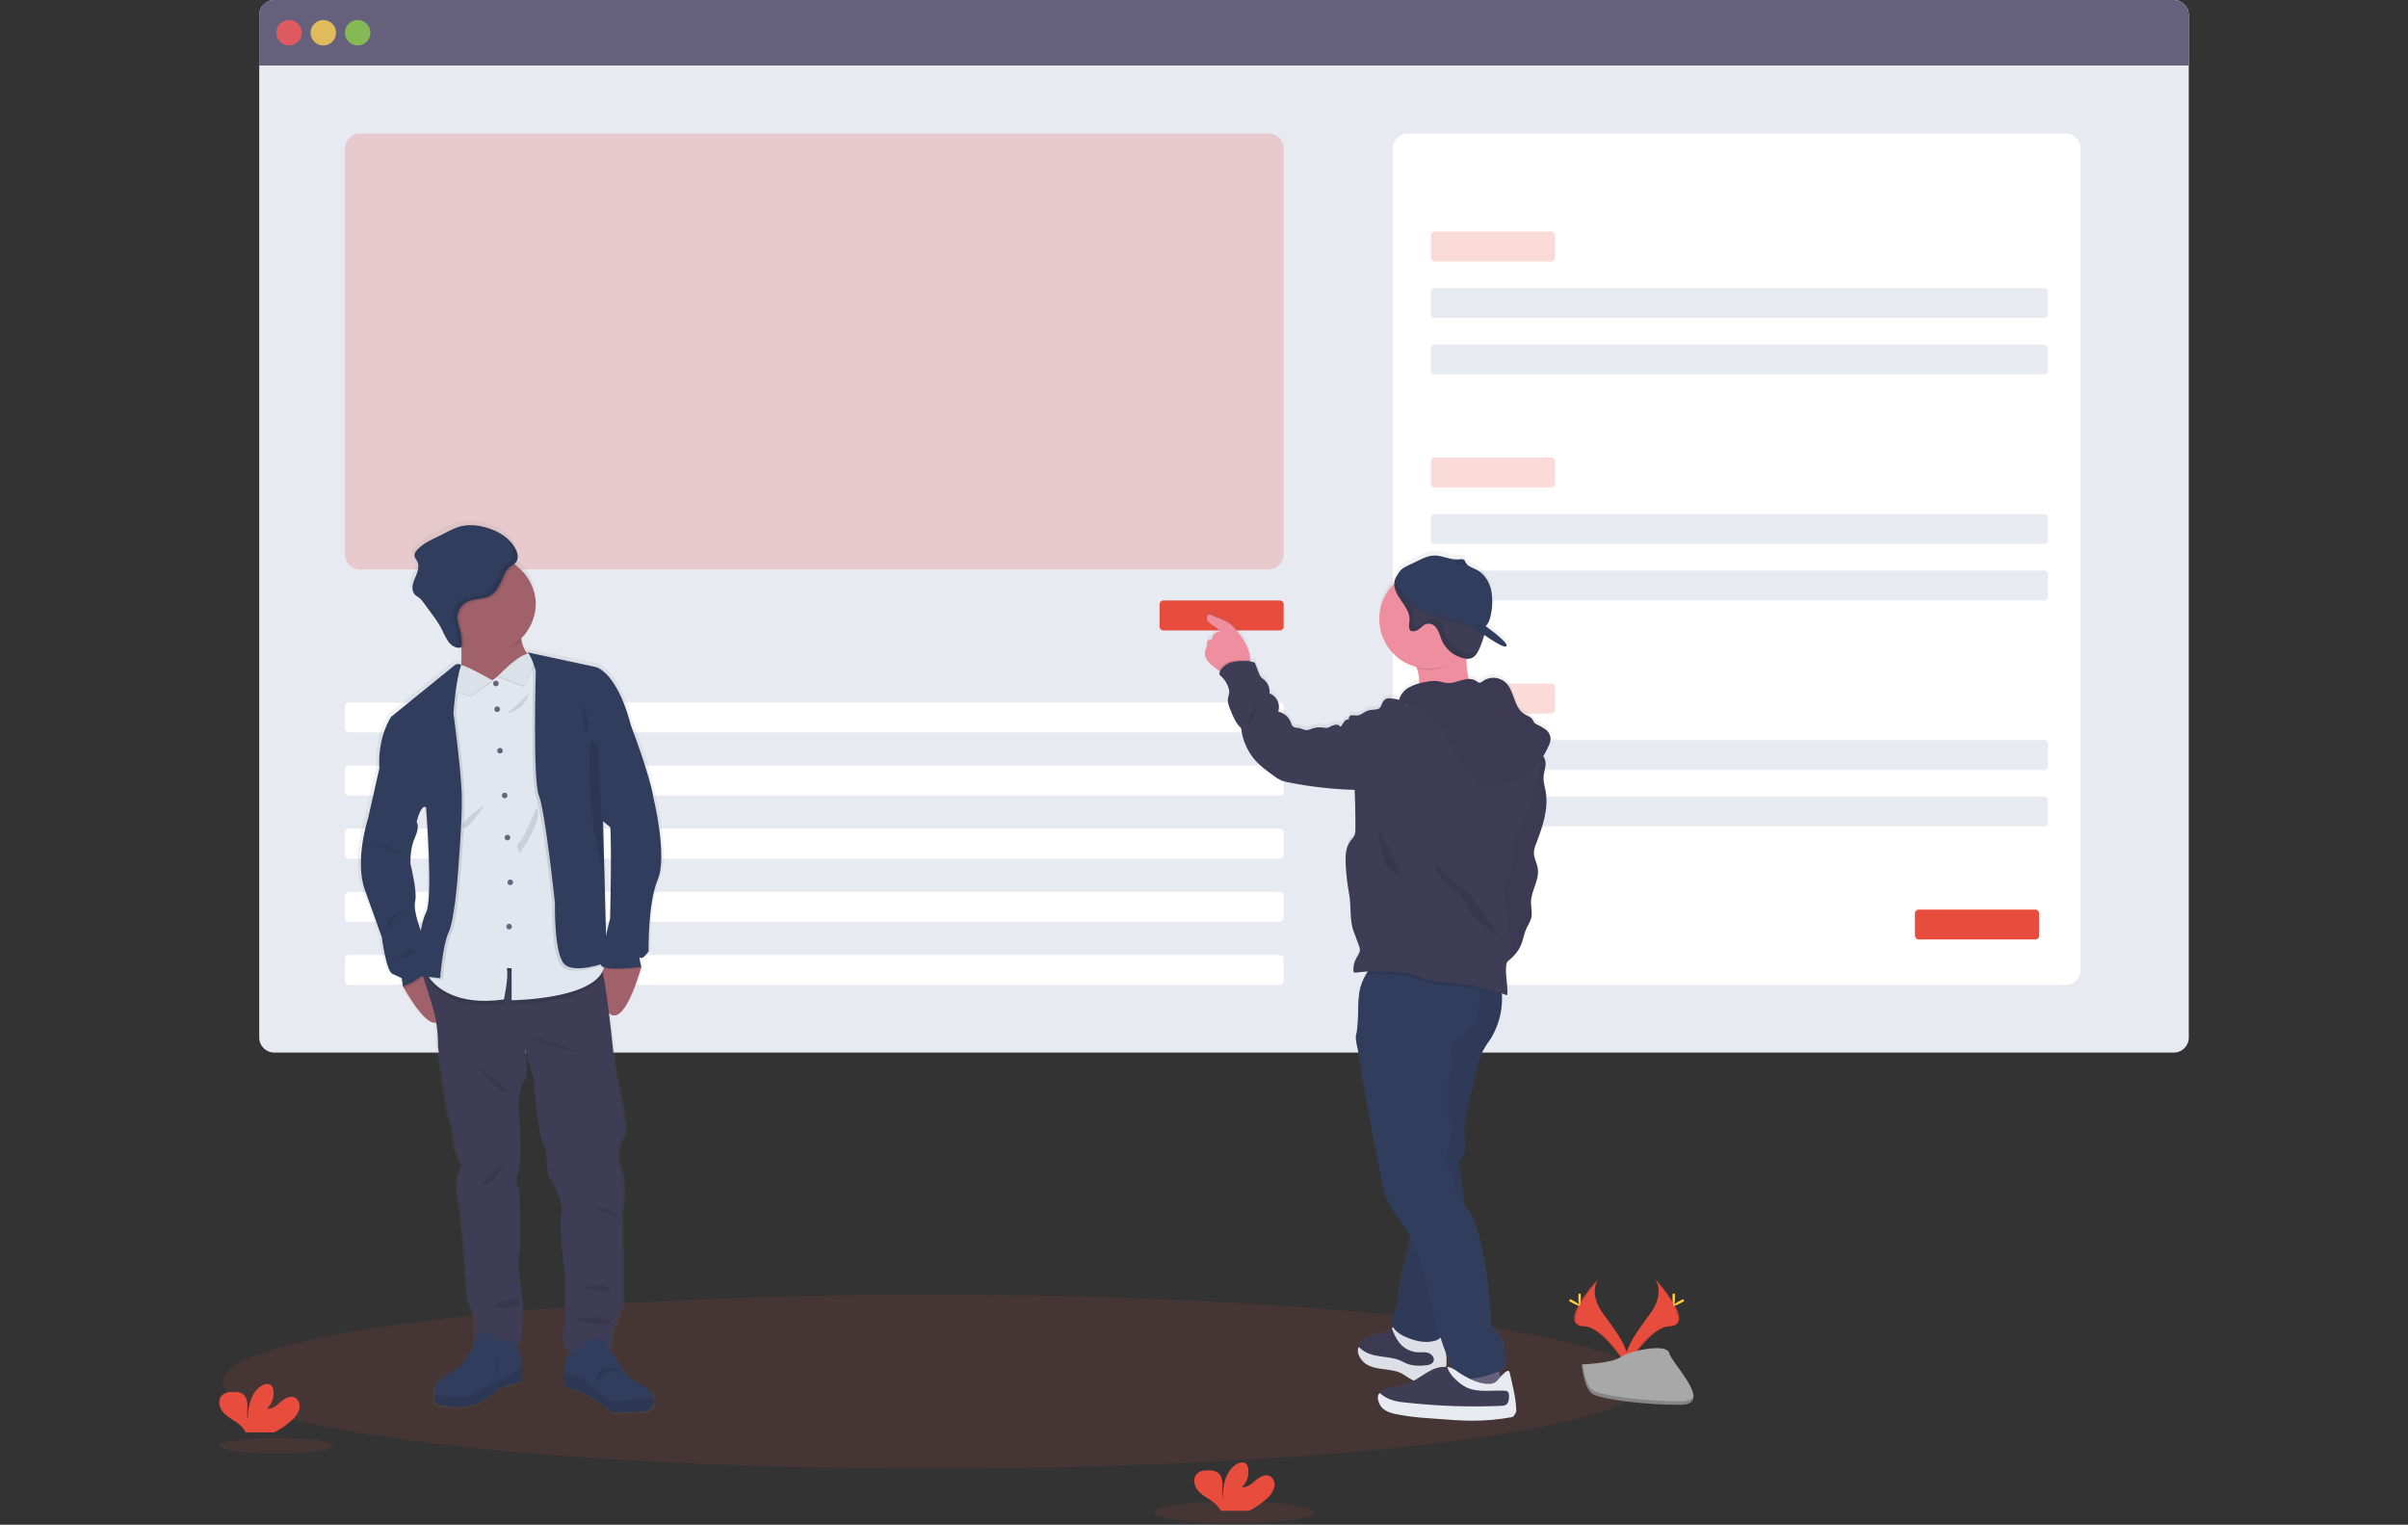 <svg width="725" height="459" viewBox="0 0 725 459" fill="none" xmlns="http://www.w3.org/2000/svg">
<rect x="0" y="0" width="725" height="459" fill="#333333" stroke="none"/>
<path opacity="0.1" d="M281.145 442.107C399.388 442.107 495.243 430.383 495.243 415.919C495.243 401.456 399.388 389.731 281.145 389.731C162.902 389.731 67.047 401.456 67.047 415.919C67.047 430.383 162.902 442.107 281.145 442.107Z" fill="#E74C3C"/>
<path d="M654.5 0H82.547C80.062 0 78.047 2.015 78.047 4.5V312.356C78.047 314.841 80.062 316.856 82.547 316.856H654.5C656.985 316.856 659 314.841 659 312.356V4.5C659 2.015 656.985 0 654.5 0Z" fill="#E8EAF2"/>
<path d="M658.994 4.5V19.712H78.041V4.5C78.041 3.909 78.158 3.323 78.384 2.777C78.611 2.23 78.943 1.734 79.361 1.316C79.78 0.898 80.276 0.567 80.823 0.341C81.37 0.115 81.955 -0.001 82.547 3.85509e-06H654.494C655.085 -0.001 655.671 0.115 656.217 0.341C656.763 0.567 657.26 0.898 657.678 1.316C658.096 1.734 658.427 2.231 658.653 2.777C658.879 3.323 658.995 3.909 658.994 4.5Z" fill="#65617D"/>
<path opacity="0.8" d="M87.011 13.694C89.129 13.694 90.846 11.977 90.846 9.859C90.846 7.741 89.129 6.024 87.011 6.024C84.893 6.024 83.176 7.741 83.176 9.859C83.176 11.977 84.893 13.694 87.011 13.694Z" fill="#FA5959"/>
<path opacity="0.8" d="M97.346 13.694C99.464 13.694 101.181 11.977 101.181 9.859C101.181 7.741 99.464 6.024 97.346 6.024C95.228 6.024 93.511 7.741 93.511 9.859C93.511 11.977 95.228 13.694 97.346 13.694Z" fill="#FED253"/>
<path opacity="0.8" d="M107.686 13.694C109.804 13.694 111.521 11.977 111.521 9.859C111.521 7.741 109.804 6.024 107.686 6.024C105.568 6.024 103.851 7.741 103.851 9.859C103.851 11.977 105.568 13.694 107.686 13.694Z" fill="#8CCF4D"/>
<path opacity="0.2" d="M381.983 40.188H108.351C105.865 40.188 103.851 42.203 103.851 44.688V166.928C103.851 169.413 105.865 171.428 108.351 171.428H381.983C384.468 171.428 386.483 169.413 386.483 166.928V44.688C386.483 42.203 384.468 40.188 381.983 40.188Z" fill="#E74C3C"/>
<path d="M385.371 211.445H104.962C104.348 211.445 103.851 211.943 103.851 212.557V219.339C103.851 219.953 104.348 220.451 104.962 220.451H385.371C385.985 220.451 386.483 219.953 386.483 219.339V212.557C386.483 211.943 385.985 211.445 385.371 211.445Z" fill="white"/>
<path d="M385.371 230.457H104.962C104.348 230.457 103.851 230.954 103.851 231.568V238.351C103.851 238.965 104.348 239.462 104.962 239.462H385.371C385.985 239.462 386.483 238.965 386.483 238.351V231.568C386.483 230.954 385.985 230.457 385.371 230.457Z" fill="white"/>
<path d="M385.371 249.462H104.962C104.348 249.462 103.851 249.96 103.851 250.574V257.356C103.851 257.97 104.348 258.468 104.962 258.468H385.371C385.985 258.468 386.483 257.97 386.483 257.356V250.574C386.483 249.96 385.985 249.462 385.371 249.462Z" fill="white"/>
<path d="M385.371 268.474H104.962C104.348 268.474 103.851 268.972 103.851 269.586V276.368C103.851 276.982 104.348 277.48 104.962 277.48H385.371C385.985 277.48 386.483 276.982 386.483 276.368V269.586C386.483 268.972 385.985 268.474 385.371 268.474Z" fill="white"/>
<path d="M385.371 287.479H104.962C104.348 287.479 103.851 287.977 103.851 288.591V295.373C103.851 295.987 104.348 296.485 104.962 296.485H385.371C385.985 296.485 386.483 295.987 386.483 295.373V288.591C386.483 287.977 385.985 287.479 385.371 287.479Z" fill="white"/>
<path d="M621.917 40.188H423.825C421.34 40.188 419.325 42.203 419.325 44.688V291.986C419.325 294.471 421.34 296.485 423.825 296.485H621.917C624.403 296.485 626.417 294.471 626.417 291.986V44.688C626.417 42.203 624.403 40.188 621.917 40.188Z" fill="white"/>
<path opacity="0.2" d="M467.071 69.717H431.942C431.328 69.717 430.83 70.215 430.83 70.829V77.611C430.83 78.225 431.328 78.723 431.942 78.723H467.071C467.685 78.723 468.183 78.225 468.183 77.611V70.829C468.183 70.215 467.685 69.717 467.071 69.717Z" fill="#E74C3C"/>
<path d="M615.469 86.723H431.942C431.328 86.723 430.83 87.22 430.83 87.834V94.617C430.83 95.231 431.328 95.728 431.942 95.728H615.469C616.083 95.728 616.581 95.231 616.581 94.617V87.834C616.581 87.22 616.083 86.723 615.469 86.723Z" fill="#E8EAF2"/>
<path d="M615.469 103.734H431.942C431.328 103.734 430.83 104.232 430.83 104.846V111.628C430.83 112.242 431.328 112.74 431.942 112.74H615.469C616.083 112.74 616.581 112.242 616.581 111.628V104.846C616.581 104.232 616.083 103.734 615.469 103.734Z" fill="#E8EAF2"/>
<path opacity="0.2" d="M467.071 137.746H431.942C431.328 137.746 430.83 138.244 430.83 138.858V145.64C430.83 146.254 431.328 146.752 431.942 146.752H467.071C467.685 146.752 468.183 146.254 468.183 145.64V138.858C468.183 138.244 467.685 137.746 467.071 137.746Z" fill="#E74C3C"/>
<path d="M615.469 154.757H431.942C431.328 154.757 430.83 155.255 430.83 155.869V162.651C430.83 163.265 431.328 163.763 431.942 163.763H615.469C616.083 163.763 616.581 163.265 616.581 162.651V155.869C616.581 155.255 616.083 154.757 615.469 154.757Z" fill="#E8EAF2"/>
<path d="M615.469 171.763H431.942C431.328 171.763 430.83 172.26 430.83 172.874V179.657C430.83 180.271 431.328 180.768 431.942 180.768H615.469C616.083 180.768 616.581 180.271 616.581 179.657V172.874C616.581 172.26 616.083 171.763 615.469 171.763Z" fill="#E8EAF2"/>
<path opacity="0.2" d="M467.071 205.78H431.942C431.328 205.78 430.83 206.278 430.83 206.892V213.674C430.83 214.288 431.328 214.786 431.942 214.786H467.071C467.685 214.786 468.183 214.288 468.183 213.674V206.892C468.183 206.278 467.685 205.78 467.071 205.78Z" fill="#E74C3C"/>
<path d="M615.469 222.786H431.942C431.328 222.786 430.83 223.284 430.83 223.898V230.68C430.83 231.294 431.328 231.792 431.942 231.792H615.469C616.083 231.792 616.581 231.294 616.581 230.68V223.898C616.581 223.284 616.083 222.786 615.469 222.786Z" fill="#E8EAF2"/>
<path d="M615.469 239.792H431.942C431.328 239.792 430.83 240.29 430.83 240.904V247.686C430.83 248.3 431.328 248.798 431.942 248.798H615.469C616.083 248.798 616.581 248.3 616.581 247.686V240.904C616.581 240.29 616.083 239.792 615.469 239.792Z" fill="#E8EAF2"/>
<path d="M612.805 273.809H577.676C577.062 273.809 576.564 274.307 576.564 274.921V281.703C576.564 282.317 577.062 282.815 577.676 282.815H612.805C613.419 282.815 613.917 282.317 613.917 281.703V274.921C613.917 274.307 613.419 273.809 612.805 273.809Z" fill="#E74C3C"/>
<path d="M385.373 180.769H350.244C349.63 180.769 349.132 181.266 349.132 181.88V188.663C349.132 189.277 349.63 189.774 350.244 189.774H385.373C385.987 189.774 386.484 189.277 386.484 188.663V181.88C386.484 181.266 385.987 180.769 385.373 180.769Z" fill="#E74C3C"/>
<path d="M363.378 197.445C363.932 198.204 364.596 198.876 365.349 199.439C365.843 199.845 366.343 200.257 366.866 200.616L367.325 200.922C367.307 200.948 367.292 200.975 367.278 201.004C367.154 201.228 367.107 201.486 367.143 201.739C367.256 202.046 367.461 202.309 367.731 202.492C368.955 203.63 369.781 205.131 370.084 206.775C370.266 207.728 369.625 208.745 369.666 209.716C369.76 210.665 370.012 211.592 370.413 212.457C371.213 214.498 372.066 216.61 373.672 218.098C374.051 221.376 375.314 224.488 377.325 227.104C379.013 229.268 381.266 230.898 383.484 232.504C384.187 233.067 384.953 233.546 385.766 233.933C386.497 234.2 387.251 234.397 388.019 234.521C394.532 235.842 401.147 236.602 407.79 236.792C407.978 240.745 408.058 244.702 408.031 248.662C408.066 249.313 407.975 249.965 407.76 250.58C407.431 251.159 407.036 251.697 406.584 252.186C405.06 254.209 404.984 256.945 405.113 259.474C405.262 262.435 405.606 265.382 406.142 268.298C406.831 272.027 406.201 276.15 407.525 279.697C408.048 281.097 408.572 282.503 409.09 283.903C409.265 284.295 409.371 284.716 409.401 285.144C409.401 286.068 408.813 286.85 408.342 287.65C407.689 288.813 407.372 290.135 407.425 291.468C407.419 291.619 407.458 291.768 407.537 291.897C407.707 292.127 408.054 292.109 408.342 292.062C409.513 291.895 410.691 291.787 411.872 291.738C411.656 292.002 411.46 292.282 411.284 292.574C411.001 293.068 410.751 293.581 410.537 294.109C410.114 294.989 409.781 295.909 409.542 296.856C409.5 296.993 409.466 297.132 409.442 297.274C409.378 297.556 409.319 297.862 409.272 298.127C409.02 299.796 408.918 301.486 408.966 303.174C408.801 306.321 408.642 309.603 408.337 310.568C407.907 311.926 408.442 314.097 408.972 316.173C409 317.605 409.258 319.024 409.737 320.373C409.778 321.862 409.95 323.344 410.248 324.803C412.064 335.042 414.001 345.263 416.06 355.467C416.242 356.35 416.419 357.232 416.648 358.102C417.413 360.939 418.753 363.588 420.584 365.885C422.193 367.921 423.574 370.129 424.701 372.467C424.583 373.02 424.46 373.579 424.325 374.132C423.148 379.014 421.642 383.826 421.107 388.837C420.895 390.826 420.836 392.873 420.048 394.72C419.648 395.655 419.06 396.543 418.978 397.561C418.93 398.205 419.082 398.848 419.413 399.402L419.025 399.72L418.807 399.896C417.313 401.073 415.313 401.326 413.472 401.808C411.631 402.29 409.654 403.255 409.084 405.084C409.046 405.198 409.016 405.314 408.995 405.431C408.66 407.114 409.678 408.902 411.113 409.89C412.642 410.943 414.548 411.267 416.407 411.508C418.266 411.749 420.148 411.92 421.813 412.749C423.254 413.461 424.466 414.631 425.989 415.149L426.266 415.225C425.919 415.431 425.578 415.631 425.219 415.814C423.641 416.63 421.937 417.173 420.178 417.42C418.413 417.661 416.284 417.778 415.372 419.325C414.625 420.602 415.166 422.331 416.242 423.343C417.319 424.355 418.813 424.802 420.254 425.108C423.554 425.754 426.896 426.169 430.254 426.349L433.513 426.602C436.695 426.843 439.883 427.09 443.083 427.102C447.028 427.115 450.965 426.772 454.848 426.078C455.001 426.091 455.156 426.069 455.299 426.013C455.443 425.957 455.572 425.869 455.676 425.755C455.78 425.641 455.856 425.505 455.899 425.357C455.942 425.209 455.951 425.054 455.924 424.902C455.855 420.906 455.37 416.927 454.477 413.031C454.207 411.855 452.613 413.461 451.724 414.467C451.601 413.878 451.471 413.29 451.319 412.743L452.019 412.414C452.553 412.21 453.004 411.833 453.301 411.343C453.443 410.948 453.489 410.524 453.436 410.108C453.307 407.543 453.148 404.884 451.93 402.631C451.136 401.284 450.145 400.062 448.989 399.008C448.712 390.941 447.728 382.915 446.048 375.02C445.148 371.002 444.03 366.938 441.707 363.538C441.413 363.114 441.119 362.691 440.783 362.261C440.532 358.397 440.065 354.55 439.383 350.738C439.247 350.235 439.247 349.705 439.383 349.203C439.606 348.771 439.891 348.374 440.23 348.026C441.63 346.22 441.06 343.656 440.895 341.373C440.666 338.103 441.436 334.85 442.207 331.656L445.048 319.838C445.28 318.718 445.615 317.621 446.048 316.562C446.795 315.126 447.651 313.75 448.607 312.444C451.26 308.263 452.509 303.344 452.171 298.403C452.713 298.597 453.248 298.791 453.777 298.991C454.177 295.691 452.783 291.933 453.777 288.844C455.489 287.598 456.87 285.952 457.801 284.05C458.583 282.286 458.801 280.344 459.618 278.615C460.077 277.639 460.724 276.744 460.995 275.674C461.395 274.109 460.889 272.462 460.913 270.845C460.965 267.315 463.512 264.062 462.965 260.592C462.701 258.945 461.742 257.409 461.789 255.739C461.868 254.833 462.097 253.946 462.465 253.115C464.407 247.992 466.307 242.527 465.318 237.145C465.065 235.763 464.618 234.392 464.695 232.992C464.777 231.386 465.536 229.827 465.283 228.233C465.188 227.628 464.943 227.056 464.571 226.569C465.264 225.503 465.855 224.375 466.336 223.198C466.655 222.524 466.814 221.785 466.801 221.039C466.733 220.532 466.564 220.043 466.303 219.602C466.042 219.162 465.695 218.778 465.283 218.474C464.453 217.881 463.566 217.371 462.636 216.951C462.344 216.821 462.082 216.633 461.865 216.398C461.7 216.133 461.554 215.856 461.43 215.569C460.913 214.669 459.783 214.392 458.901 213.845C455.695 211.886 456.001 206.845 453.266 204.269C452.334 203.434 451.146 202.943 449.897 202.877C448.649 202.81 447.415 203.173 446.401 203.904C446.143 204.168 445.803 204.336 445.436 204.381C445.082 204.309 444.757 204.135 444.501 203.881C443.82 203.422 443.009 203.197 442.189 203.239C441.686 201.233 441.468 199.165 441.542 197.098H441.789C442.113 197.108 442.436 197.071 442.748 196.986C444.154 196.581 444.954 195.122 445.53 193.769C446.028 192.624 446.44 191.444 446.766 190.239C446.795 190.122 446.819 190.01 446.848 189.892C449.542 191.787 452.671 193.769 453.424 193.351C454.801 192.592 447.248 187.216 447.248 187.216C448.136 186.428 448.63 185.004 448.854 183.745C449.388 181.244 449.408 178.661 448.913 176.151C448.324 173.675 446.836 171.316 444.577 170.157C443.577 169.64 442.366 169.287 441.636 168.493C441.525 168.375 441.429 168.245 441.348 168.104C441.307 168.038 441.27 167.969 441.236 167.898C441.159 167.679 441.052 167.471 440.919 167.281C440.507 166.799 439.742 166.946 439.154 167.022H438.948H438.783H438.613C436.372 167.069 434.201 165.816 431.936 165.816C429.454 165.816 427.336 167.257 425.154 168.246C424.713 168.446 424.295 168.628 423.901 168.834C422.531 169.475 421.454 170.151 420.766 171.693C420.331 172.203 420.019 172.807 419.854 173.457C419.786 173.755 419.747 174.058 419.736 174.363C417.852 176.228 416.495 178.559 415.803 181.118C415.11 183.677 415.107 186.374 415.793 188.934C416.48 191.495 417.831 193.829 419.711 195.699C421.59 197.568 423.931 198.908 426.495 199.581C426.548 199.728 426.607 199.875 426.654 200.028C427.103 201.38 427.323 202.797 427.307 204.222C427.307 204.322 427.307 204.422 427.307 204.528C426.165 204.797 425.072 205.242 424.066 205.845C422.783 206.604 421.811 207.795 421.325 209.204C421.295 209.316 421.266 209.422 421.242 209.522C420.444 209.259 419.612 209.116 418.772 209.098C418.393 209.044 418.007 209.073 417.64 209.183C417.274 209.292 416.935 209.48 416.648 209.733C416.455 209.972 416.319 210.252 416.248 210.551C415.96 210.816 415.907 211.28 415.701 211.633C415.072 212.739 413.431 212.375 412.172 212.68C410.831 213.01 409.772 214.269 408.395 214.275C407.87 214.194 407.337 214.174 406.807 214.216C406.29 214.345 405.884 215.057 406.278 215.392C405.968 215.36 405.656 215.415 405.376 215.55C405.095 215.685 404.858 215.895 404.69 216.157C404.307 216.651 404.06 217.239 403.637 217.704C403.456 217.45 403.204 217.255 402.914 217.142C402.623 217.029 402.306 217.004 402.001 217.069C401.392 217.203 400.809 217.433 400.272 217.751C400.033 217.879 399.775 217.968 399.507 218.016C399.195 218.035 398.882 218.008 398.578 217.933C397.101 217.687 395.584 217.892 394.225 218.522C393.049 219.11 391.872 218.045 390.554 217.963C390.072 217.989 389.596 217.841 389.213 217.545C388.965 217.236 388.792 216.873 388.707 216.486C388.411 215.637 387.902 214.878 387.228 214.282C386.555 213.685 385.739 213.272 384.86 213.08C385.203 211.998 385.122 210.826 384.634 209.8C384.146 208.775 383.287 207.973 382.231 207.557C382.317 206.781 382.211 205.996 381.924 205.27C381.637 204.544 381.177 203.9 380.584 203.392C380.293 203.198 380.018 202.982 379.76 202.745C379.411 202.332 379.15 201.852 378.996 201.333C378.604 200.306 378.211 199.277 377.819 198.245C377.307 198.139 376.902 197.928 376.413 197.845C376.413 197.739 376.413 197.633 376.413 197.528C376.398 196.471 376.219 195.424 375.884 194.422C375.284 192.796 374.443 191.269 373.39 189.892C372.278 188.334 371.037 186.804 369.384 185.863C368.831 185.567 368.262 185.304 367.678 185.075L364.672 183.834C364.501 183.752 364.315 183.705 364.125 183.692C363.314 183.692 363.166 184.94 363.625 185.61C364.543 186.957 366.602 187.334 367.184 188.863C366.695 188.88 366.224 189.051 365.838 189.353C365.453 189.654 365.172 190.069 365.037 190.539C365.014 190.788 364.914 191.023 364.749 191.21C364.484 191.428 364.066 191.304 363.766 191.469C363.231 191.751 363.466 192.551 363.408 193.157C363.278 193.682 363.095 194.193 362.861 194.681C362.734 195.151 362.715 195.643 362.804 196.122C362.894 196.6 363.09 197.053 363.378 197.445ZM435.436 408.19L435.366 407.261C435.43 407.426 435.489 407.596 435.554 407.761C436.083 409.149 436.672 410.522 437.319 411.878L437.207 411.825C436.752 411.616 436.268 411.478 435.772 411.414C435.642 411.414 435.507 411.384 435.372 411.378C435.545 410.324 435.567 409.251 435.436 408.19Z" fill="url(#paint0_linear)"/>
<path d="M427.29 205.422C427.231 207.616 426.49 209.745 426.373 211.933C432.843 212.257 439.214 209.122 445.608 210.08C443.843 208.904 442.866 206.839 442.302 204.786C441.585 202.138 441.371 199.378 441.672 196.651C441.689 196.499 441.714 196.347 441.749 196.198C441.99 195.128 442.602 193.61 442.437 192.763C442.219 191.645 441.166 191.869 440.219 191.933C437.327 192.151 434.449 192.522 431.596 193.045C430.849 193.175 423.608 194.98 423.502 194.81C424.771 196.851 425.822 199.02 426.637 201.28C427.082 202.615 427.303 204.015 427.29 205.422Z" fill="#EE8E9E"/>
<path d="M363.38 198.639C363.932 199.4 364.596 200.072 365.35 200.633C365.844 201.033 366.344 201.445 366.868 201.81C367.808 202.532 368.926 202.985 370.103 203.122C371.638 203.227 374.909 202.322 375.868 201.004C376.269 200.341 376.459 199.572 376.415 198.798C376.399 197.747 376.221 196.706 375.885 195.71C375.285 194.089 374.444 192.568 373.391 191.198C372.28 189.651 371.038 188.128 369.385 187.192C368.834 186.896 368.264 186.635 367.68 186.41L364.674 185.163C364.502 185.082 364.316 185.034 364.127 185.022C363.315 185.022 363.168 186.263 363.627 186.928C364.544 188.269 366.603 188.645 367.185 190.169C366.697 190.181 366.225 190.35 365.839 190.649C365.453 190.949 365.172 191.363 365.038 191.833C365.016 192.082 364.915 192.317 364.75 192.504C364.486 192.716 364.068 192.598 363.768 192.757C363.233 193.039 363.468 193.839 363.409 194.439C363.278 194.962 363.094 195.471 362.862 195.957C362.745 196.414 362.73 196.892 362.82 197.356C362.909 197.82 363.1 198.258 363.38 198.639Z" fill="#EE8E9E"/>
<path d="M452.497 418.69C451.997 418.196 451.185 418.278 450.491 418.39C446.75 418.973 442.971 419.27 439.185 419.278C438.714 416.973 440.085 414.725 440.526 412.414C440.587 411.807 440.738 411.212 440.973 410.649C441.508 409.626 442.738 409.161 443.832 408.926C445.861 408.496 449.038 407.749 450.173 409.79C451.532 412.278 451.967 415.92 452.497 418.69Z" fill="#65617D"/>
<path d="M411.16 409.943C412.69 410.99 414.596 411.314 416.454 411.555C418.313 411.796 420.196 411.966 421.86 412.784C423.301 413.496 424.513 414.661 426.037 415.172C427.454 415.563 428.948 415.588 430.378 415.243C432.09 414.919 433.907 414.296 434.837 412.819C435.66 411.502 435.572 409.837 435.46 408.29C435.325 406.525 435.201 404.761 435.072 403.037C435.075 402.592 434.962 402.154 434.742 401.767C433.507 399.961 430.495 402.519 428.86 402.519C426.307 402.519 423.566 401.131 421.725 399.437C421.563 399.271 421.377 399.13 421.172 399.02C420.443 398.696 419.719 399.296 419.072 399.825L418.854 400.002C417.36 401.178 415.36 401.425 413.519 401.902C411.678 402.378 409.702 403.343 409.131 405.161C409.093 405.276 409.064 405.394 409.043 405.514C408.707 407.184 409.725 408.966 411.16 409.943Z" fill="#3F3D56"/>
<path opacity="0.05" d="M411.16 409.943C412.69 410.99 414.596 411.314 416.454 411.555C418.313 411.796 420.196 411.966 421.86 412.784C423.301 413.496 424.513 414.661 426.037 415.172C427.454 415.563 428.948 415.588 430.378 415.243C432.09 414.919 433.907 414.296 434.837 412.819C435.66 411.502 435.572 409.837 435.46 408.29C435.325 406.525 435.201 404.761 435.072 403.037C435.075 402.592 434.962 402.154 434.742 401.767C433.507 399.961 430.495 402.519 428.86 402.519C426.307 402.519 423.566 401.131 421.725 399.437C421.563 399.271 421.377 399.13 421.172 399.02C420.443 398.696 419.719 399.296 419.072 399.825L418.854 400.002C417.36 401.178 415.36 401.425 413.519 401.902C411.678 402.378 409.702 403.343 409.131 405.161C409.093 405.276 409.064 405.394 409.043 405.514C408.707 407.184 409.725 408.966 411.16 409.943Z" fill="black"/>
<path d="M411.16 410.531C412.69 411.578 414.596 411.902 416.455 412.143C418.313 412.384 420.196 412.555 421.86 413.372C423.302 414.084 424.513 415.249 426.037 415.761C427.454 416.152 428.948 416.176 430.378 415.831C432.199 415.444 433.798 414.364 434.837 412.819C435.66 411.502 435.572 409.837 435.46 408.29C435.325 406.525 435.201 404.761 435.072 403.037C435.075 402.592 434.962 402.154 434.743 401.767C433.507 399.961 430.496 402.519 428.86 402.519C426.307 402.519 423.566 401.131 421.725 399.437C421.563 399.271 421.377 399.13 421.172 399.02C420.443 398.696 419.719 399.296 419.072 399.825C419.491 401.135 420.084 402.381 420.837 403.531C421.453 404.5 422.278 405.319 423.251 405.93C424.223 406.54 425.32 406.927 426.46 407.061C427.601 407.143 428.772 406.919 429.878 407.214C430.984 407.508 432.007 408.637 431.643 409.708C431.278 410.778 429.907 410.984 428.796 411.043C427.243 411.221 425.672 411.109 424.16 410.714C423.254 410.414 422.396 409.914 421.549 409.537C417.802 407.99 413.078 408.855 409.99 406.237C409.697 405.968 409.38 405.726 409.043 405.514C408.231 407.208 409.725 409.555 411.16 410.531Z" fill="#E8EAF2"/>
<path opacity="0.05" d="M411.16 410.531C412.69 411.578 414.596 411.902 416.455 412.143C418.313 412.384 420.196 412.555 421.86 413.372C423.302 414.084 424.513 415.249 426.037 415.761C427.454 416.152 428.948 416.176 430.378 415.831C432.199 415.444 433.798 414.364 434.837 412.819C435.66 411.502 435.572 409.837 435.46 408.29C435.325 406.525 435.201 404.761 435.072 403.037C435.075 402.592 434.962 402.154 434.743 401.767C433.507 399.961 430.496 402.519 428.86 402.519C426.307 402.519 423.566 401.131 421.725 399.437C421.563 399.271 421.377 399.13 421.172 399.02C420.443 398.696 419.719 399.296 419.072 399.825C419.491 401.135 420.084 402.381 420.837 403.531C421.453 404.5 422.278 405.319 423.251 405.93C424.223 406.54 425.32 406.927 426.46 407.061C427.601 407.143 428.772 406.919 429.878 407.214C430.984 407.508 432.007 408.637 431.643 409.708C431.278 410.778 429.907 410.984 428.796 411.043C427.243 411.221 425.672 411.109 424.16 410.714C423.254 410.414 422.396 409.914 421.549 409.537C417.802 407.99 413.078 408.855 409.99 406.237C409.697 405.968 409.38 405.726 409.043 405.514C408.231 407.208 409.725 409.555 411.16 410.531Z" fill="black"/>
<path d="M451.766 296.032C452.958 301.887 451.825 307.975 448.607 313.009C447.65 314.314 446.795 315.69 446.049 317.126C445.616 318.179 445.281 319.27 445.049 320.385L442.208 332.15C441.437 335.326 440.666 338.561 440.896 341.814C441.06 344.085 441.631 346.638 440.231 348.432C439.893 348.781 439.608 349.177 439.384 349.608C439.249 350.109 439.249 350.637 439.384 351.138C440.819 359.673 441.884 368.596 439.29 376.855C436.937 384.343 436.802 392.637 434.802 400.22C434.639 401.183 434.209 402.082 433.561 402.814C433.024 403.261 432.382 403.565 431.696 403.696C428.755 404.402 425.637 403.578 422.872 402.302C420.943 401.408 418.861 399.837 419.025 397.714C419.108 396.708 419.696 395.82 420.096 394.89C420.884 393.067 420.943 391.026 421.155 389.049C421.69 384.09 423.219 379.296 424.372 374.443C425.525 369.591 426.314 364.52 425.337 359.626C423.34 349.504 420.139 339.658 415.802 330.297C415.614 329.8 415.317 329.351 414.931 328.985C414.488 328.727 414.067 328.432 413.672 328.103C413.363 327.642 413.162 327.117 413.084 326.567C412.655 325.02 411.378 323.879 410.52 322.514C408.355 319.079 409.043 314.679 409.125 310.621C409.202 306.679 408.631 302.697 409.278 298.803C409.925 294.909 412.155 290.927 415.908 289.709C417.767 289.121 419.778 289.244 421.725 289.432C432.078 290.456 442.09 292.327 451.766 296.032Z" fill="#303D5C"/>
<path opacity="0.05" d="M451.766 296.032C452.958 301.887 451.825 307.975 448.607 313.009C447.65 314.314 446.795 315.69 446.049 317.126C445.616 318.179 445.281 319.27 445.049 320.385L442.208 332.15C441.437 335.326 440.666 338.561 440.896 341.814C441.06 344.085 441.631 346.638 440.231 348.432C439.893 348.781 439.608 349.177 439.384 349.608C439.249 350.109 439.249 350.637 439.384 351.138C440.819 359.673 441.884 368.596 439.29 376.855C436.937 384.343 436.802 392.637 434.802 400.22C434.639 401.183 434.209 402.082 433.561 402.814C433.024 403.261 432.382 403.565 431.696 403.696C428.755 404.402 425.637 403.578 422.872 402.302C420.943 401.408 418.861 399.837 419.025 397.714C419.108 396.708 419.696 395.82 420.096 394.89C420.884 393.067 420.943 391.026 421.155 389.049C421.69 384.09 423.219 379.296 424.372 374.443C425.525 369.591 426.314 364.52 425.337 359.626C423.34 349.504 420.139 339.658 415.802 330.297C415.614 329.8 415.317 329.351 414.931 328.985C414.488 328.727 414.067 328.432 413.672 328.103C413.363 327.642 413.162 327.117 413.084 326.567C412.655 325.02 411.378 323.879 410.52 322.514C408.355 319.079 409.043 314.679 409.125 310.621C409.202 306.679 408.631 302.697 409.278 298.803C409.925 294.909 412.155 290.927 415.908 289.709C417.767 289.121 419.778 289.244 421.725 289.432C432.078 290.456 442.09 292.327 451.766 296.032Z" fill="black"/>
<path d="M409.784 320.773C409.819 322.308 409.992 323.835 410.302 325.338C412.118 335.534 414.055 345.701 416.114 355.838C416.296 356.72 416.472 357.603 416.702 358.461C417.466 361.285 418.806 363.921 420.637 366.202C429.202 376.879 429.943 392.379 434.584 405.255C434.902 406.126 435.213 407.02 435.549 407.861C436.388 410.042 437.344 412.177 438.413 414.255C438.538 414.557 438.741 414.821 439.002 415.02C439.292 415.161 439.615 415.222 439.937 415.196C444.118 415.221 448.248 414.283 452.007 412.455C452.542 412.253 452.993 411.878 453.29 411.39C453.432 410.997 453.478 410.576 453.425 410.161C453.296 407.608 453.137 404.967 451.919 402.72C451.123 401.38 450.132 400.167 448.978 399.12C448.701 391.096 447.717 383.112 446.037 375.261C445.137 371.261 444.019 367.22 441.696 363.838C439.984 361.344 437.525 358.879 437.825 355.867C437.96 354.544 438.513 352.897 437.437 352.12C436.966 351.779 436.26 351.738 435.955 351.25C435.825 351.022 435.754 350.765 435.749 350.503C435.526 348.437 435.653 346.349 436.125 344.326C436.519 343.004 436.828 341.658 437.049 340.297C437.154 339.614 437.118 338.917 436.944 338.248C436.77 337.58 436.462 336.954 436.037 336.409C435.978 333.656 436.037 330.803 436.002 328.056C435.892 326.492 436.021 324.922 436.384 323.397C436.596 322.679 436.913 321.991 437.072 321.256C437.66 318.615 436.213 315.45 437.919 313.356C438.631 312.491 439.731 312.056 440.66 311.427C442.488 310.097 443.814 308.19 444.425 306.015C445.028 303.854 445.385 301.632 445.49 299.391C445.54 298.916 445.54 298.437 445.49 297.962C445.457 297.717 445.392 297.478 445.296 297.25C444.766 296.074 443.337 295.591 442.066 295.286C433.994 293.352 425.72 292.384 417.419 292.403C414.349 290.315 412.62 291.062 411.32 293.28C410.6 294.629 410.018 296.048 409.584 297.515C408.996 299.315 408.955 309.368 408.372 311.174C407.637 313.521 409.814 318.315 409.784 320.773Z" fill="#303D5C"/>
<path d="M465.306 229.28C465.53 230.863 464.771 232.415 464.718 233.986C464.642 235.386 465.089 236.745 465.341 238.104C466.33 243.462 464.43 248.892 462.489 253.986C462.12 254.813 461.892 255.696 461.812 256.598C461.759 258.262 462.718 259.786 462.989 261.427C463.536 264.88 460.989 268.127 460.936 271.621C460.936 273.233 461.418 274.868 461.018 276.427C460.651 277.436 460.19 278.409 459.642 279.333C458.824 281.05 458.606 283.003 457.824 284.739C456.418 287.88 453.395 289.927 450.512 291.797C448.877 291.25 447.106 290.621 446.206 289.133C445.81 288.402 445.555 287.604 445.453 286.78C444.83 283.203 444.865 279.55 444.865 275.921C444.812 272.8 444.977 269.678 445.359 266.58C445.948 262.633 447.224 258.833 448.142 254.956C449.318 250.062 449.906 245.009 451.671 240.315C453.253 236.198 455.724 232.492 458.318 228.951C459.312 227.598 460.083 225.663 462.018 225.974C462.841 226.117 463.599 226.512 464.188 227.104C464.777 227.696 465.168 228.457 465.306 229.28Z" fill="#3F3D56"/>
<path opacity="0.05" d="M465.306 229.28C465.53 230.863 464.771 232.415 464.718 233.986C464.642 235.386 465.089 236.745 465.341 238.104C466.33 243.462 464.43 248.892 462.489 253.986C462.12 254.813 461.892 255.696 461.812 256.598C461.759 258.262 462.718 259.786 462.989 261.427C463.536 264.88 460.989 268.127 460.936 271.621C460.936 273.233 461.418 274.868 461.018 276.427C460.651 277.436 460.19 278.409 459.642 279.333C458.824 281.05 458.606 283.003 457.824 284.739C456.418 287.88 453.395 289.927 450.512 291.797C448.877 291.25 447.106 290.621 446.206 289.133C445.81 288.402 445.555 287.604 445.453 286.78C444.83 283.203 444.865 279.55 444.865 275.921C444.812 272.8 444.977 269.678 445.359 266.58C445.948 262.633 447.224 258.833 448.142 254.956C449.318 250.062 449.906 245.009 451.671 240.315C453.253 236.198 455.724 232.492 458.318 228.951C459.312 227.598 460.083 225.663 462.018 225.974C462.841 226.117 463.599 226.512 464.188 227.104C464.777 227.696 465.168 228.457 465.306 229.28Z" fill="black"/>
<path opacity="0.1" d="M423.502 194.786C424.771 196.827 425.822 198.996 426.637 201.257C427.802 201.543 428.997 201.688 430.196 201.686C434.855 201.686 438.155 199.039 440.89 195.692C441.125 194.616 442.602 193.616 442.437 192.751C442.219 191.633 441.166 191.857 440.219 191.921C437.327 192.139 434.449 192.51 431.596 193.033C430.849 193.169 423.608 194.974 423.502 194.786Z" fill="black"/>
<path d="M430.196 201.275C438.438 201.275 445.119 194.593 445.119 186.351C445.119 178.109 438.438 171.428 430.196 171.428C421.954 171.428 415.272 178.109 415.272 186.351C415.272 194.593 421.954 201.275 430.196 201.275Z" fill="#EE8E9E"/>
<path opacity="0.1" d="M411.32 293.279C413.903 293.127 416.503 293.227 419.097 293.332C420.718 293.349 422.335 293.515 423.926 293.827C425.885 294.274 427.72 295.168 429.65 295.727C432.749 296.627 436.014 296.668 439.22 296.979C441.327 297.186 443.421 297.514 445.491 297.962C445.458 297.717 445.392 297.478 445.296 297.25C444.767 296.074 443.338 295.591 442.067 295.285C433.995 293.351 425.721 292.384 417.42 292.403C414.367 290.315 412.638 291.044 411.32 293.279Z" fill="black"/>
<path d="M421.508 210.78C422.161 211.533 423.032 212.363 423.996 212.122C424.345 211.999 424.673 211.822 424.967 211.598C426.684 210.492 428.796 210.233 430.82 209.927C434.9 209.311 438.932 208.404 442.884 207.216C444.03 206.798 445.231 206.555 446.449 206.492C448.978 206.492 451.22 208.186 452.808 210.157C454.396 212.127 455.514 214.433 457.072 216.427C458.178 217.851 459.496 219.104 460.531 220.58C463.149 224.304 463.708 229.163 463.031 233.663C462.355 238.162 460.561 242.404 458.778 246.604C457.829 249.036 456.667 251.38 455.308 253.609C455.896 257.027 455.59 260.939 453.967 264.003C453.437 265.003 452.79 265.974 452.614 267.092C452.533 267.847 452.565 268.61 452.708 269.356L453.467 274.762C453.696 276.409 453.925 278.056 454.225 279.686C454.772 282.68 455.52 285.927 454.131 288.633C452.472 291.874 454.22 296.027 453.778 299.644C449.11 297.839 444.218 296.678 439.237 296.191C436.031 295.874 432.767 295.832 429.667 294.932C427.737 294.344 425.902 293.48 423.943 293.033C422.352 292.721 420.735 292.555 419.114 292.538C415.538 292.397 411.938 292.25 408.396 292.78C408.108 292.821 407.761 292.844 407.591 292.615C407.513 292.488 407.474 292.34 407.479 292.191C407.426 290.864 407.744 289.548 408.396 288.391C408.849 287.597 409.473 286.815 409.455 285.897C409.424 285.471 409.318 285.052 409.143 284.662L407.579 280.456C406.255 276.927 406.885 272.809 406.196 269.115C405.659 266.216 405.316 263.284 405.167 260.339C405.038 257.821 405.114 255.098 406.638 253.086C407.091 252.603 407.486 252.068 407.814 251.492C408.028 250.88 408.12 250.233 408.085 249.586C408.12 244.551 407.983 239.517 407.673 234.486C408.996 232.133 410.373 229.674 411.702 227.298C413.243 224.527 414.802 221.704 415.426 218.598C415.838 216.539 415.826 214.427 416.12 212.351C416.108 212.023 416.174 211.696 416.312 211.398C416.45 211.099 416.656 210.838 416.913 210.634C417.171 210.43 417.473 210.29 417.795 210.224C418.117 210.159 418.45 210.17 418.767 210.257C419.702 210.292 420.626 210.468 421.508 210.78Z" fill="#3F3D56"/>
<path opacity="0.1" d="M366.867 201.815C367.807 202.537 368.925 202.99 370.102 203.127C371.638 203.233 374.908 202.327 375.867 201.01C376.268 200.346 376.459 199.577 376.414 198.804C376.207 198.734 375.991 198.692 375.773 198.68C374.104 198.49 372.416 198.557 370.767 198.88C369.939 199.046 369.16 199.397 368.487 199.906C367.813 200.415 367.264 201.07 366.879 201.821C366.879 201.821 366.873 201.809 366.867 201.815Z" fill="black"/>
<path d="M416.526 234.092C415.614 235.221 414.667 236.386 413.379 237.033C411.896 237.803 410.149 237.821 408.479 237.786C401.602 237.639 394.752 236.885 388.008 235.533C387.241 235.405 386.487 235.208 385.755 234.945C384.943 234.558 384.178 234.08 383.473 233.521C381.255 231.927 379.003 230.298 377.314 228.145C375.311 225.55 374.052 222.459 373.673 219.204C372.067 217.721 371.214 215.621 370.414 213.592C370.014 212.73 369.761 211.808 369.667 210.863C369.626 209.898 370.256 208.886 370.085 207.921C369.778 206.286 368.953 204.793 367.732 203.663C367.461 203.483 367.255 203.221 367.144 202.916C367.109 202.664 367.157 202.408 367.279 202.186C367.666 201.436 368.216 200.783 368.889 200.274C369.562 199.765 370.341 199.413 371.167 199.245C372.818 198.925 374.508 198.858 376.179 199.045C376.734 199.15 377.281 199.295 377.814 199.48L378.991 202.551C379.146 203.067 379.406 203.546 379.756 203.957C380.013 204.193 380.288 204.41 380.579 204.604C381.168 205.104 381.627 205.74 381.914 206.458C382.201 207.176 382.308 207.953 382.226 208.721C383.281 209.131 384.14 209.927 384.629 210.948C385.118 211.968 385.199 213.137 384.855 214.215C385.733 214.404 386.547 214.815 387.221 215.408C387.894 216.001 388.405 216.757 388.702 217.604C388.787 217.989 388.96 218.35 389.208 218.657C389.592 218.95 390.067 219.098 390.55 219.074C391.867 219.151 393.02 220.192 394.22 219.627C395.579 218.997 397.096 218.792 398.573 219.039C398.878 219.107 399.19 219.135 399.502 219.121C399.77 219.074 400.028 218.985 400.267 218.857C400.805 218.541 401.388 218.311 401.996 218.174C402.301 218.111 402.618 218.137 402.908 218.25C403.198 218.363 403.45 218.557 403.632 218.809C404.055 218.351 404.302 217.762 404.685 217.268C404.854 217.008 405.092 216.799 405.372 216.666C405.652 216.532 405.964 216.478 406.273 216.51C405.879 216.157 406.273 215.451 406.802 215.333C407.332 215.294 407.865 215.314 408.391 215.392C409.767 215.392 410.826 214.133 412.167 213.804C413.402 213.504 415.043 213.862 415.696 212.762C415.92 212.374 415.967 211.845 416.349 211.586C416.606 211.457 416.9 211.424 417.179 211.492C418.055 211.604 418.906 211.862 419.696 212.257C420.99 217.309 420.285 222.557 419.326 227.686C418.965 230.028 418 232.236 416.526 234.092Z" fill="#3F3D56"/>
<path opacity="0.1" d="M416.56 252.221L422.99 265.162C422.296 263.986 420.831 263.497 419.672 262.733C418.203 261.672 417.096 260.185 416.502 258.474C415.918 256.769 415.512 255.009 415.29 253.221C415.16 252.398 414.884 251.245 415.29 250.503C416.025 250.656 416.26 251.598 416.56 252.221Z" fill="black"/>
<path opacity="0.1" d="M435.055 263.209C436.508 264.644 438.279 265.697 439.879 266.968C443.602 269.909 446.261 274.027 448.855 278.009C449.589 279.051 450.205 280.172 450.69 281.35C450.384 281.609 449.931 281.35 449.631 281.074L444.584 276.638C443.965 276.133 443.401 275.563 442.902 274.938C442.026 273.762 441.637 272.285 440.843 271.05C439.975 269.865 438.941 268.811 437.773 267.921C436.596 266.927 431.302 262.427 432.585 260.674C433.526 261.15 434.29 262.45 435.055 263.209Z" fill="black"/>
<path d="M424.031 207.033C425.685 206.117 427.497 205.518 429.372 205.268C430.484 205.015 431.629 204.934 432.766 205.027C433.819 205.157 434.825 205.563 435.883 205.616C437.366 205.698 438.789 205.098 440.225 204.704C441.66 204.31 443.313 204.163 444.519 205.027C444.775 205.282 445.1 205.456 445.454 205.527C445.82 205.483 446.161 205.315 446.419 205.051C447.435 204.324 448.667 203.964 449.915 204.03C451.162 204.096 452.35 204.585 453.283 205.416C456.019 207.98 455.713 212.992 458.919 214.939C459.801 215.474 460.93 215.757 461.448 216.657C461.578 216.955 461.731 217.242 461.907 217.515C462.122 217.75 462.385 217.937 462.677 218.062C463.609 218.48 464.496 218.99 465.324 219.586C465.736 219.886 466.083 220.266 466.344 220.704C466.605 221.142 466.774 221.628 466.842 222.133C466.855 222.875 466.696 223.61 466.377 224.28C464.806 228.128 462.083 231.395 458.581 233.634C455.079 235.873 450.971 236.974 446.819 236.786C446.082 236.821 445.356 236.594 444.772 236.145C444.465 235.798 444.222 235.4 444.054 234.968C442.542 231.809 439.713 229.474 437.913 226.468C436.842 224.674 436.148 222.674 435.042 220.909C433.348 218.233 430.778 216.257 428.26 214.345C426.842 213.262 425.26 212.127 423.478 212.204C421.889 212.268 420.731 212.357 421.313 210.404C421.79 208.993 422.753 207.798 424.031 207.033Z" fill="#3F3D56"/>
<path opacity="0.05" d="M424.031 207.033C425.685 206.117 427.497 205.518 429.372 205.268C430.484 205.015 431.629 204.934 432.766 205.027C433.819 205.157 434.825 205.563 435.883 205.616C437.366 205.698 438.789 205.098 440.225 204.704C441.66 204.31 443.313 204.163 444.519 205.027C444.775 205.282 445.1 205.456 445.454 205.527C445.82 205.483 446.161 205.315 446.419 205.051C447.435 204.324 448.667 203.964 449.915 204.03C451.162 204.096 452.35 204.585 453.283 205.416C456.019 207.98 455.713 212.992 458.919 214.939C459.801 215.474 460.93 215.757 461.448 216.657C461.578 216.955 461.731 217.242 461.907 217.515C462.122 217.75 462.385 217.937 462.677 218.062C463.609 218.48 464.496 218.99 465.324 219.586C465.736 219.886 466.083 220.266 466.344 220.704C466.605 221.142 466.774 221.628 466.842 222.133C466.855 222.875 466.696 223.61 466.377 224.28C464.806 228.128 462.083 231.395 458.581 233.634C455.079 235.873 450.971 236.974 446.819 236.786C446.082 236.821 445.356 236.594 444.772 236.145C444.465 235.798 444.222 235.4 444.054 234.968C442.542 231.809 439.713 229.474 437.913 226.468C436.842 224.674 436.148 222.674 435.042 220.909C433.348 218.233 430.778 216.257 428.26 214.345C426.842 213.262 425.26 212.127 423.478 212.204C421.889 212.268 420.731 212.357 421.313 210.404C421.79 208.993 422.753 207.798 424.031 207.033Z" fill="black"/>
<path d="M416.26 423.343C417.343 424.355 418.831 424.796 420.272 425.108C423.573 425.753 426.914 426.165 430.272 426.343L433.531 426.59C436.713 426.831 439.901 427.078 443.101 427.09C447.046 427.105 450.983 426.764 454.866 426.072C455.02 426.088 455.176 426.067 455.32 426.012C455.465 425.957 455.595 425.869 455.7 425.754C455.804 425.64 455.881 425.503 455.923 425.354C455.965 425.205 455.972 425.048 455.942 424.896C455.873 420.921 455.388 416.964 454.495 413.09C454.125 411.496 451.272 415.067 451.142 415.214C450.848 415.631 450.46 415.973 450.009 416.213C449.559 416.453 449.059 416.584 448.548 416.596C445.266 416.772 441.59 414.778 438.978 413.002C438.421 412.587 437.831 412.219 437.213 411.902C436.757 411.697 436.274 411.561 435.778 411.496C434.089 411.337 432.39 411.68 430.896 412.484C428.937 413.455 427.213 414.837 425.272 415.855C423.694 416.667 421.989 417.206 420.231 417.449C418.466 417.696 416.337 417.814 415.425 419.349C414.643 420.619 415.184 422.337 416.26 423.343Z" fill="#3F3D56"/>
<path d="M416.26 423.931C417.342 424.943 418.831 425.384 420.272 425.696C423.572 426.34 426.914 426.753 430.272 426.931L433.531 427.178C436.713 427.419 439.901 427.666 443.101 427.678C447.045 427.693 450.983 427.352 454.866 426.66C455.044 426.654 455.219 426.611 455.38 426.534C455.541 426.458 455.684 426.348 455.801 426.213C456.108 425.806 456.354 425.356 456.53 424.878C456.46 420.907 455.389 416.943 454.495 413.072C454.124 411.478 451.272 415.049 451.142 415.196C450.848 415.612 450.46 415.955 450.009 416.195C449.559 416.435 449.058 416.566 448.548 416.578C445.266 416.754 441.589 414.76 438.978 412.984C438.421 412.569 437.831 412.201 437.213 411.884C436.757 411.679 436.273 411.543 435.778 411.478C436.201 413.831 439.589 416.69 441.336 417.56C444.866 419.325 449.077 418.443 453.024 418.649C453.314 418.636 453.602 418.705 453.854 418.849C454.324 419.16 454.354 419.831 454.342 420.396C454.307 421.337 454.189 422.443 453.372 422.925C452.962 423.119 452.512 423.212 452.06 423.196C442.334 423.619 432.591 423.277 422.919 422.172C421.292 422.067 419.691 421.712 418.172 421.119C417.179 420.657 416.253 420.064 415.419 419.354C414.148 420.319 415.184 422.925 416.26 423.931Z" fill="#E8EAF2"/>
<path d="M424.389 186.186C424.442 187.727 423.389 190.722 426.278 189.886C427.995 189.392 428.483 187.351 430.666 187.804C432.848 188.257 433.348 190.951 434.089 192.71C434.694 194.107 435.628 195.337 436.813 196.294C437.997 197.251 439.396 197.906 440.889 198.204C441.506 198.351 442.149 198.351 442.766 198.204C444.171 197.804 444.971 196.351 445.548 195.004C446.046 193.859 446.459 192.68 446.783 191.474C447.005 190.63 447.155 189.768 447.23 188.898C447.276 188.311 447.276 187.721 447.23 187.133C446.971 183.604 444.971 180.422 442.413 178.004C439.854 175.586 436.754 173.839 433.683 172.122C432.682 171.498 431.599 171.017 430.466 170.692C429.347 170.463 428.199 170.415 427.066 170.551C425.573 170.614 424.106 170.959 422.742 171.569C422.183 171.843 421.669 172.203 421.219 172.634C420.579 173.229 420.122 173.994 419.901 174.839C419.348 177.104 420.789 179.145 421.966 180.939C423.019 182.51 424.313 184.198 424.389 186.186Z" fill="#3F3D56"/>
<path opacity="0.1" d="M375.826 219.31C376.444 217.751 379.032 213.457 378.285 211.974C377.507 213.08 376.845 214.263 376.309 215.504C375.82 216.704 376.22 218.315 375.826 219.31Z" fill="black"/>
<path opacity="0.1" d="M421.908 180.922C420.731 179.128 419.284 177.086 419.837 174.816C420.112 173.819 420.702 172.938 421.52 172.304C421.331 172.637 421.186 172.993 421.09 173.363C420.537 175.634 421.984 177.675 423.161 179.469C424.208 181.057 425.514 182.751 425.573 184.733C425.631 186.275 424.578 189.275 427.467 188.433C429.184 187.939 429.673 185.898 431.855 186.351C434.037 186.804 434.537 189.492 435.278 191.257C435.883 192.654 436.817 193.884 438.002 194.841C439.186 195.798 440.585 196.454 442.078 196.751C442.693 196.898 443.334 196.898 443.949 196.751C444.271 196.67 444.576 196.53 444.849 196.339C444.411 197.222 443.645 197.898 442.714 198.222C442.099 198.369 441.458 198.369 440.843 198.222C439.35 197.924 437.951 197.269 436.766 196.312C435.582 195.355 434.648 194.125 434.043 192.728C433.302 190.963 432.82 188.286 430.62 187.822C428.42 187.357 427.949 189.41 426.231 189.904C423.343 190.745 424.396 187.745 424.337 186.204C424.261 184.204 422.955 182.51 421.908 180.922Z" fill="black"/>
<path opacity="0.1" d="M421.266 177.857C421.538 178.293 421.835 178.714 422.155 179.116C422.764 179.887 423.448 180.596 424.196 181.234C424.636 181.615 425.096 181.975 425.572 182.31C426.463 182.94 427.401 183.5 428.378 183.986C431.243 185.326 434.226 186.395 437.29 187.181L443.248 188.916C443.984 189.469 445.319 190.469 446.778 191.498C447 190.654 447.149 189.792 447.225 188.922C447.271 188.334 447.271 187.744 447.225 187.157C446.966 183.628 444.966 180.445 442.407 178.028C439.848 175.61 436.749 173.863 433.678 172.145C432.677 171.522 431.594 171.041 430.46 170.716C429.342 170.487 428.194 170.439 427.06 170.575C425.568 170.638 424.101 170.983 422.737 171.592C422.177 171.867 421.664 172.226 421.213 172.657C420.877 173.154 420.62 173.7 420.449 174.275C420.084 175.457 420.602 176.769 421.266 177.857Z" fill="black"/>
<path d="M421.267 177.451C421.539 177.889 421.835 178.312 422.155 178.716C422.764 179.486 423.447 180.193 424.196 180.828C424.635 181.213 425.095 181.574 425.573 181.91C426.466 182.534 427.403 183.09 428.379 183.575C431.245 184.911 434.228 185.981 437.29 186.769L443.249 188.504C445.331 190.075 452.29 195.227 453.461 194.586C454.837 193.828 447.284 188.481 447.284 188.481L446.937 188.745C448.043 188.045 448.62 186.433 448.873 185.039C449.407 182.552 449.427 179.982 448.931 177.487C448.343 175.022 446.855 172.675 444.596 171.522C443.596 171.004 442.384 170.657 441.655 169.863C441.544 169.747 441.448 169.619 441.367 169.481C441.326 169.414 441.289 169.345 441.255 169.275C441.178 169.055 441.071 168.848 440.937 168.657C440.526 168.181 439.761 168.328 439.173 168.404H438.967H438.632C436.39 168.451 434.22 167.228 431.955 167.228C429.473 167.228 427.355 168.663 425.173 169.645L423.92 170.234C422.338 170.969 421.149 171.751 420.496 173.845C420.085 175.051 420.602 176.369 421.267 177.451Z" fill="#303D5C"/>
<path opacity="0.1" d="M438.595 168.439C438.508 168.594 438.459 168.768 438.454 168.945C438.455 169.098 438.489 169.249 438.554 169.387C438.619 169.525 438.713 169.647 438.831 169.745C439.105 169.945 439.432 170.062 439.772 170.08C440.015 170.115 440.261 170.135 440.507 170.139C440.837 170.165 441.169 170.109 441.472 169.975C441.531 169.941 441.588 169.903 441.642 169.863C441.532 169.747 441.435 169.619 441.354 169.48C441.301 169.522 441.242 169.51 441.019 169.48C440.62 169.458 440.226 169.391 439.842 169.28C439.68 169.233 439.527 169.16 439.389 169.063C439.188 168.89 439.039 168.664 438.96 168.41L438.595 168.439Z" fill="black"/>
<path opacity="0.1" d="M447.12 188.422C446.803 188.615 446.452 188.745 446.085 188.804C445.624 188.938 445.14 188.97 444.666 188.899C444.192 188.828 443.739 188.655 443.338 188.392" fill="black"/>
<path d="M197.381 239.086C196.393 232.468 190.387 217.039 190.387 217.039C190.281 216.574 190.163 216.121 190.028 215.663C185.763 201.004 179.858 199.704 179.858 199.704L158.717 195.198C158.886 195.31 159.033 195.451 159.152 195.616L158.817 195.669C157.848 194.525 157.208 193.141 156.964 191.663C156.923 191.445 156.887 191.216 156.858 190.986C158.376 189.506 159.559 187.719 160.33 185.744C161.1 183.769 161.439 181.652 161.325 179.535C161.21 177.418 160.644 175.35 159.664 173.47C158.685 171.59 157.315 169.941 155.646 168.634C155.428 168.463 155.205 168.292 154.97 168.134C155.97 167.075 155.999 165.598 155.258 164.128C153.587 160.663 149.964 158.475 146.246 157.41C143.399 156.593 140.311 156.328 137.493 157.222C135.914 157.808 134.384 158.518 132.917 159.345C130.105 160.751 127.035 161.857 124.899 164.163C124.626 164.402 124.411 164.701 124.272 165.037C124.133 165.373 124.074 165.736 124.099 166.098C124.29 166.605 124.558 167.08 124.893 167.504C125.482 168.557 125.341 169.857 124.935 171.034C124.529 172.21 123.917 173.245 123.629 174.422C123.341 175.598 123.452 176.981 124.335 177.822C124.759 178.157 125.201 178.469 125.658 178.757C126.141 179.167 126.564 179.642 126.917 180.169L129.423 183.551C130.597 185.052 131.643 186.647 132.552 188.322C133.09 189.589 133.74 190.805 134.493 191.957C134.738 192.278 135.018 192.57 135.329 192.827L135.082 192.733C135.451 193.094 135.889 193.375 136.371 193.56C136.852 193.745 137.366 193.83 137.882 193.81H138.011C138.199 193.806 138.38 193.733 138.517 193.604V194.063C138.564 195.692 138.552 197.422 138.44 199.045L138.246 198.945C137.956 198.798 137.629 198.738 137.306 198.773C136.982 198.807 136.676 198.935 136.423 199.139L116.946 214.757C116.946 214.757 112.711 220.551 113.305 230.539L109.894 245.527C109.894 245.527 105.623 258.244 108.905 267.327C112.188 276.409 114.088 281.603 114.088 281.603C114.088 281.603 115.405 291.921 117.37 292.779C119.335 293.638 120.193 294.079 120.193 294.079L120.588 296.544C120.588 296.544 120.717 296.785 120.946 297.191C122.382 299.685 127.693 308.485 130.782 307.544C131.167 309.934 131.334 312.353 131.282 314.773L134.335 335.279C134.335 335.279 136.464 340.855 136.335 343.779C136.205 346.702 138.829 350.838 138.829 350.838C137.236 353.749 136.769 357.145 137.517 360.379C138.764 365.826 140.34 391.002 140.34 391.002L142.634 397.102L142.57 404.249C142.38 405.408 141.893 406.498 141.158 407.414C139.682 409.019 139.782 410.872 136.235 413.061C132.687 415.249 130.429 416.078 130.429 418.996C130.424 419.39 130.389 419.783 130.323 420.172C129.993 422.302 129.352 423.455 135.893 424.078C138.204 424.263 140.529 423.979 142.727 423.243C144.926 422.507 146.953 421.335 148.687 419.796C148.687 419.796 149.823 417.749 155.158 416.925C155.158 416.925 156.975 416.825 157.075 415.219C157.111 414.666 157.075 413.602 157.075 412.437C156.987 410.208 156.775 407.614 156.487 407.484C156.199 407.355 155.511 405.084 155.311 404.272H156.787C156.787 404.272 158.17 393.955 156.787 387.273C155.405 380.59 156.658 375.855 156.658 375.855L156.393 358.208C156.393 358.208 154.558 356.261 155.999 352.82C157.44 349.379 155.999 332.379 155.999 332.379C155.999 332.379 156.528 326.285 158.034 324.856C159.54 323.426 158.111 315.92 158.034 315.526L160.723 324.532C160.723 324.532 161.899 342.438 164.399 345.708L165.117 353.814C165.117 353.814 170.234 361.279 169.234 365.302C168.234 369.326 170.287 383.855 170.287 383.855V398.69C170.287 398.69 167.987 404.655 171.205 406.796L172.587 406.743C172.117 407.167 171.781 407.808 171.252 408.355C170.634 408.99 170.287 411.396 170.075 413.466C169.911 415.231 169.858 416.725 169.858 416.725C170.301 417.383 170.885 417.935 171.566 418.341C172.247 418.748 173.009 419 173.799 419.078C176.358 419.225 184.822 425.696 184.822 425.696C184.822 425.696 193.193 425.696 195.357 425.26L195.481 425.225C196.178 425.008 196.764 424.53 197.116 423.89C197.555 423.155 197.696 422.279 197.51 421.443C197.246 420.161 196.228 418.761 193.981 417.566C188.363 414.625 187.51 411.831 187.51 411.831L183.863 406.337H184.387C184.387 406.337 184.058 400.496 188.058 393.943L187.793 365.026C187.793 365.026 189.434 355.096 186.616 349.732C186.616 349.732 186.387 344.026 188.269 342.273C190.152 340.52 185.763 322.809 185.763 322.809C185.763 322.809 184.863 313.303 183.781 304.626C188.21 308.826 192.81 293.697 193.581 291.009H193.693L193.64 290.815L193.693 290.621C193.693 290.621 192.71 287.091 193.428 287.832C194.146 288.574 195.922 285.885 195.922 285.885C195.922 285.885 195.663 271.415 198.746 264.121C201.828 256.827 197.381 239.086 197.381 239.086ZM184.187 248.292V248.25C184.646 257.074 184.099 275.938 184.099 275.938C184.099 275.938 183.511 278.356 182.84 281.203L182.375 263.291L181.934 246.421L184.187 248.292ZM127.717 242.203C127.717 242.203 129.946 270.103 127.717 274.127C127.082 275.268 126.54 277.309 126.105 279.638C125.37 277.703 123.811 273.168 124.341 270.75C125.058 267.638 122.893 259.462 122.893 259.268C122.893 259.074 122.699 254.727 124.276 251.38C125.852 248.033 124.799 246.615 124.799 246.615C124.799 246.615 126.117 241.162 127.693 242.221L127.717 242.203Z" fill="url(#paint1_linear)"/>
<path d="M133.123 305.032C131.182 313.573 123.453 300.656 121.694 297.562C121.464 297.156 121.335 296.915 121.335 296.915L122.176 292.985L126.605 291.185C127.306 291.55 127.97 291.982 128.588 292.474C131.011 294.368 134.623 298.415 133.123 305.032Z" fill="#A1616A"/>
<path d="M193.088 291.044C193.088 291.044 193.088 291.109 193.04 291.232L192.976 291.444C192.223 294.109 187.711 309.126 183.364 304.973C178.599 300.403 180.917 289.897 180.917 289.897H180.946L190.946 288.868L192.929 290.909L193.088 291.044Z" fill="#A1616A"/>
<path d="M187.286 364.926L187.539 393.585C183.616 400.09 183.939 405.89 183.939 405.89L170.998 406.402C167.84 404.279 170.098 398.355 170.098 398.355V383.602C170.098 383.602 168.098 369.179 169.063 365.185C170.028 361.191 165.01 353.785 165.01 353.785L164.293 345.75C161.846 342.532 160.687 324.756 160.687 324.756L158.051 315.821C158.122 316.209 159.487 323.697 158.051 325.079C156.616 326.462 156.057 332.55 156.057 332.55C156.057 332.55 157.475 349.42 156.057 352.838C154.64 356.255 156.44 358.185 156.44 358.185L156.699 375.702C156.699 375.702 155.475 380.408 156.828 387.032C158.181 393.655 156.828 403.908 156.828 403.908H142.91L142.975 396.761L140.734 390.685C140.734 390.685 139.187 365.702 137.963 360.291C137.228 357.084 137.686 353.719 139.252 350.826C139.252 350.826 136.675 346.709 136.805 343.803C136.934 340.897 134.852 335.367 134.852 335.367L131.858 315.015C131.937 311.089 131.43 307.173 130.352 303.397C128.587 297.603 126.04 290.003 126.04 290.003L128.946 290.262L143.622 291.568C143.622 291.568 179.298 289.168 180.898 291.162C181.236 291.812 181.463 292.514 181.569 293.238C183.169 300.438 185.286 322.979 185.286 322.979C185.286 322.979 189.604 340.562 187.751 342.297C185.898 344.032 186.128 349.703 186.128 349.703C188.892 355.073 187.286 364.926 187.286 364.926Z" fill="#3F3D56"/>
<path d="M157.127 414.755C157.027 416.355 155.245 416.449 155.245 416.449C150.027 417.267 148.916 419.302 148.916 419.302C147.22 420.825 145.232 421.987 143.073 422.718C140.914 423.449 138.629 423.734 136.357 423.555C129.939 422.931 130.569 421.79 130.892 419.673C130.959 419.284 130.994 418.89 130.998 418.496C130.998 415.596 133.216 414.773 136.698 412.614C140.18 410.455 140.075 408.602 141.527 407.014C142.98 405.426 143.122 402.308 143.122 402.308C144.763 399.461 148.916 402.743 148.916 402.743C149.11 403.755 155.292 403.614 155.292 403.614C155.292 403.614 156.116 406.896 156.533 407.09C156.816 407.22 157.021 409.796 157.121 412.008C157.151 413.155 157.163 414.208 157.127 414.755Z" fill="#303D5C"/>
<path opacity="0.1" d="M157.127 414.755C157.027 416.355 155.245 416.449 155.245 416.449C150.027 417.266 148.916 419.302 148.916 419.302C147.22 420.825 145.232 421.987 143.073 422.718C140.914 423.449 138.629 423.734 136.357 423.555C129.939 422.931 130.569 421.79 130.892 419.672C133.757 420.384 139.245 421.378 142.439 419.637C146.886 417.225 150.086 415.519 150.086 415.519L157.145 411.99C157.151 413.155 157.163 414.208 157.127 414.755Z" fill="black"/>
<path d="M196.438 423.355C196.091 423.984 195.517 424.458 194.832 424.678L194.709 424.714C192.585 425.143 184.368 425.143 184.368 425.143C184.368 425.143 176.062 418.72 173.55 418.572C172.775 418.494 172.027 418.246 171.359 417.845C170.691 417.445 170.12 416.902 169.686 416.255C169.686 416.255 169.733 414.761 169.897 413.02C170.091 410.967 170.433 408.578 171.038 407.949C172.15 406.773 172.391 405.196 174.903 406.184C174.903 406.184 178.474 399.896 182.674 404.755L187.027 411.355C187.027 411.355 187.844 414.108 193.356 417.055C195.562 418.231 196.562 419.625 196.821 420.896C197.007 421.735 196.871 422.613 196.438 423.355Z" fill="#303D5C"/>
<path opacity="0.1" d="M196.438 423.355C195.944 423.766 195.403 424.219 194.832 424.678L194.709 424.714C192.585 425.143 184.368 425.143 184.368 425.143C184.368 425.143 176.062 418.719 173.55 418.572C172.775 418.494 172.027 418.246 171.359 417.845C170.691 417.445 170.12 416.902 169.686 416.255C169.686 416.255 169.733 414.761 169.897 413.02C172.45 413.79 176.327 415.137 177.368 416.596C178.956 418.814 183.797 421.89 183.797 421.89C183.797 421.89 192.815 421.025 196.821 420.902C197.006 421.738 196.869 422.614 196.438 423.355Z" fill="black"/>
<path d="M161.321 198.604L149.445 211.163C149.445 211.163 135.051 210.098 137.563 205.869C138.845 203.704 139.045 199.169 138.933 195.227C138.828 191.427 138.433 188.169 138.433 188.169C138.433 188.169 158.627 178.104 157.08 187.516C156.75 189.283 156.73 191.094 157.021 192.869C157.904 197.574 161.321 198.604 161.321 198.604Z" fill="#A1616A"/>
<path opacity="0.1" d="M157.081 187.516C156.75 189.283 156.73 191.095 157.022 192.869C154.328 195.592 150.586 194.992 146.434 194.992C143.692 194.992 140.751 195.034 138.545 193.734C138.44 189.928 138.416 188.192 138.416 188.192C138.416 188.192 158.628 178.104 157.081 187.516Z" fill="black"/>
<path d="M161.323 181.634C161.321 185.58 159.753 189.364 156.962 192.153C154.171 194.943 150.387 196.51 146.441 196.51C142.498 196.505 138.718 194.936 135.931 192.147C133.144 189.358 131.578 185.577 131.576 181.634C131.709 177.778 133.334 174.124 136.109 171.443C138.884 168.762 142.591 167.264 146.45 167.264C150.308 167.264 154.015 168.762 156.79 171.443C159.565 174.124 161.19 177.778 161.323 181.634Z" fill="#A1616A"/>
<path opacity="0.1" d="M181.57 293.262C177.87 302.086 154.035 302.262 154.035 302.262V292.65L152.594 292.556C153.217 295.309 151.717 302.021 151.717 302.021C132.894 304.68 128.294 293.956 128.294 293.956L128.947 290.286L143.623 291.591C143.623 291.591 179.299 289.192 180.899 291.186C181.237 291.836 181.464 292.537 181.57 293.262Z" fill="black"/>
<path d="M154.035 301.103V291.486L152.594 291.397C153.217 294.144 151.717 300.862 151.717 300.862C137.541 302.862 131.435 297.28 129.282 294.392C128.898 293.894 128.566 293.358 128.294 292.792L134.041 260.439L135.394 212.792L137.47 204.439L137.947 200.428V200.381H138L139.464 201.01L148.235 204.804L158.2 197.281L158.341 197.169L158.841 196.792L159.664 197.457L161.711 199.098L168.282 241.51C168.282 241.51 179.676 274.174 181.811 287.356C181.893 287.88 181.964 288.368 182.017 288.827C183.405 300.88 154.035 301.103 154.035 301.103Z" fill="#E1E7EF"/>
<path d="M149.304 206.604C149.772 206.604 150.151 206.225 150.151 205.757C150.151 205.289 149.772 204.91 149.304 204.91C148.836 204.91 148.457 205.289 148.457 205.757C148.457 206.225 148.836 206.604 149.304 206.604Z" fill="#67647E"/>
<path d="M149.693 214.333C150.161 214.333 150.54 213.954 150.54 213.486C150.54 213.018 150.161 212.639 149.693 212.639C149.225 212.639 148.846 213.018 148.846 213.486C148.846 213.954 149.225 214.333 149.693 214.333Z" fill="#67647E"/>
<path d="M150.54 226.839C151.008 226.839 151.387 226.46 151.387 225.992C151.387 225.524 151.008 225.145 150.54 225.145C150.073 225.145 149.693 225.524 149.693 225.992C149.693 226.46 150.073 226.839 150.54 226.839Z" fill="#67647E"/>
<path d="M151.939 240.315C152.407 240.315 152.786 239.936 152.786 239.468C152.786 239 152.407 238.621 151.939 238.621C151.471 238.621 151.092 239 151.092 239.468C151.092 239.936 151.471 240.315 151.939 240.315Z" fill="#67647E"/>
<path d="M152.786 252.974C153.254 252.974 153.634 252.595 153.634 252.127C153.634 251.659 153.254 251.28 152.786 251.28C152.319 251.28 151.939 251.659 151.939 252.127C151.939 252.595 152.319 252.974 152.786 252.974Z" fill="#67647E"/>
<path d="M153.633 266.45C154.101 266.45 154.48 266.071 154.48 265.603C154.48 265.136 154.101 264.756 153.633 264.756C153.165 264.756 152.786 265.136 152.786 265.603C152.786 266.071 153.165 266.45 153.633 266.45Z" fill="#67647E"/>
<path d="M153.291 279.78C153.759 279.78 154.138 279.401 154.138 278.933C154.138 278.465 153.759 278.086 153.291 278.086C152.824 278.086 152.444 278.465 152.444 278.933C152.444 279.401 152.824 279.78 153.291 279.78Z" fill="#67647E"/>
<path opacity="0.1" d="M138.511 265.162C138.511 265.162 137.564 277.556 135.829 281.162C134.094 284.768 133.317 294.88 133.317 294.88L129.282 294.421C128.898 293.924 128.566 293.387 128.294 292.821L134.041 260.468L135.394 212.822L137.47 204.469L137.947 200.457H138.006C138.229 200.348 138.475 200.292 138.723 200.292C138.972 200.292 139.217 200.348 139.441 200.457L139.635 200.557C139.576 200.722 139.517 200.892 139.47 201.063C137.894 205.992 137.306 215.074 137.306 215.074C137.306 215.074 139.564 231.692 139.817 239.421C140.07 247.151 138.511 265.162 138.511 265.162Z" fill="black"/>
<path opacity="0.1" d="M128.588 292.474C128.542 292.577 128.489 292.677 128.429 292.774C126.864 295.421 122.9 297.097 121.694 297.562C121.464 297.156 121.335 296.915 121.335 296.915L122.176 292.985L126.605 291.185C127.306 291.55 127.97 291.982 128.588 292.474Z" fill="black"/>
<path d="M117.857 229.227L114.186 231.415L110.839 246.297C110.839 246.297 106.651 258.915 109.869 267.933C113.086 276.95 114.957 282.103 114.957 282.103C114.957 282.103 116.245 292.344 118.181 293.179C120.116 294.015 120.951 294.468 120.951 294.468L121.322 296.926C121.322 296.926 126.563 295.162 128.422 292.015C130.28 288.868 127.057 281.085 127.057 281.085C127.057 281.085 124.286 274.45 124.992 271.362C125.698 268.274 123.58 260.186 123.58 259.962C123.58 259.739 123.386 255.45 124.928 252.133C126.469 248.815 125.445 247.427 125.445 247.427L124.48 237.956L117.857 229.227Z" fill="#303D5C"/>
<path opacity="0.1" d="M181.875 290.456C181.875 290.456 172.152 294.126 169.058 290.909C165.964 287.691 166.287 272.615 166.287 272.615C166.287 272.615 163.346 244.797 161.458 240.221C159.57 235.645 160.558 202.674 160.558 202.674C160.558 202.674 159.299 198.41 158.205 197.298C158.136 197.225 158.059 197.159 157.976 197.104L158.346 197.186L159.67 197.474L161.717 199.116L168.287 241.527C168.287 241.527 179.681 274.191 181.817 287.373L181.875 290.456Z" fill="black"/>
<path opacity="0.1" d="M193.086 291.444H192.974C191.756 291.603 180.945 292.909 180.903 290.656C180.902 290.397 180.916 290.137 180.945 289.879L190.944 288.85L192.927 290.891C192.962 291.021 192.992 291.138 193.021 291.227L193.086 291.444Z" fill="black"/>
<path d="M182.717 214.327L189.823 218.033C189.823 218.033 195.705 233.327 196.687 239.921C196.687 239.921 201.07 257.515 198.04 264.756C195.011 271.997 195.276 286.356 195.276 286.356C195.276 286.356 193.511 288.997 192.823 288.285C192.134 287.574 193.087 291.044 193.087 291.044C193.087 291.044 180.952 292.656 180.899 290.274C180.846 287.891 183.676 276.503 183.676 276.503C183.676 276.503 184.446 249.386 183.352 245.133C182.258 240.88 182.717 214.327 182.717 214.327Z" fill="#303D5C"/>
<path opacity="0.1" d="M161.521 243.204C161.521 243.204 157.533 252.992 156.227 253.639C154.922 254.286 156.48 256.856 156.48 256.856C156.48 256.856 163.78 246.68 161.521 243.204Z" fill="black"/>
<path opacity="0.1" d="M159.138 208.874C159.185 208.686 154.374 213.58 153.085 214.327C151.797 215.074 157.791 214.286 159.138 208.874Z" fill="black"/>
<path opacity="0.1" d="M145.745 242.433C145.745 242.433 138.404 247.18 139.369 249.056C140.333 250.933 145.745 242.433 145.745 242.433Z" fill="black"/>
<path opacity="0.1" d="M159.075 311.726C159.075 311.726 165.328 315.75 175.052 316.75L159.075 311.726Z" fill="black"/>
<path opacity="0.1" d="M144.069 321.391C144.069 321.391 149.869 328.691 152.499 328.862C155.128 329.032 144.069 321.391 144.069 321.391Z" fill="black"/>
<path opacity="0.1" d="M152.186 349.92C151.927 350.049 148.898 356.49 145.81 356.685C142.722 356.879 152.186 349.92 152.186 349.92Z" fill="black"/>
<path opacity="0.1" d="M179.039 364.026C179.039 364.026 184.786 362.738 186.063 366.861C186.063 366.861 185.674 365.573 179.039 364.026Z" fill="black"/>
<path opacity="0.1" d="M175.182 387.596C175.182 387.596 182.135 386.179 183.617 388.114C185.099 390.049 175.182 387.596 175.182 387.596Z" fill="black"/>
<path opacity="0.1" d="M155.493 390.878C155.493 390.943 148.434 392.296 148.687 393.202C148.94 394.108 156.246 393.973 156.499 392.555C156.548 392.379 156.561 392.194 156.536 392.013C156.512 391.832 156.451 391.657 156.356 391.5C156.262 391.344 156.137 391.208 155.989 391.101C155.84 390.994 155.672 390.918 155.493 390.878Z" fill="black"/>
<path opacity="0.1" d="M172.857 397.002C172.857 397.002 184.498 395.585 183.763 398.032C183.028 400.479 172.857 397.002 172.857 397.002Z" fill="black"/>
<path opacity="0.1" d="M111.911 253.639C111.976 253.833 119.558 254.862 120.605 257.309C120.605 257.309 113.135 253.833 111.976 253.833" fill="black"/>
<path opacity="0.1" d="M122.622 273.538C122.622 273.538 116.31 275.532 116.74 278.562C117.169 281.591 116.122 277.15 122.622 273.538Z" fill="black"/>
<path opacity="0.1" d="M119.682 288.868C119.682 288.868 121.982 285.709 124.17 286.291C126.358 286.874 119.682 288.868 119.682 288.868Z" fill="black"/>
<path opacity="0.1" d="M155.735 169.975C155.513 170.19 155.263 170.376 154.994 170.528C153.164 171.587 152.641 173.222 151.794 175.104C150.994 176.828 150.1 178.634 148.476 179.634C146.382 180.898 143.617 180.434 141.417 181.534C140.453 182.042 139.661 182.825 139.142 183.785C138.624 184.744 138.402 185.836 138.506 186.922C138.635 187.758 138.831 188.582 139.094 189.386C139.594 191.127 139.818 192.935 139.759 194.745C139.764 194.798 139.764 194.851 139.759 194.904C137.895 193.97 136.248 192.656 134.925 191.045C133.602 189.434 132.632 187.563 132.079 185.553C131.525 183.543 131.4 181.44 131.712 179.379C132.024 177.318 132.765 175.345 133.888 173.589C135.011 171.833 136.491 170.332 138.231 169.184C139.971 168.037 141.933 167.268 143.99 166.927C146.046 166.586 148.151 166.681 150.169 167.206C152.186 167.732 154.07 168.675 155.7 169.975H155.735Z" fill="black"/>
<path d="M155.345 165.498C153.71 162.063 150.157 159.887 146.522 158.828C143.733 158.022 140.704 157.757 137.933 158.646C136.384 159.228 134.884 159.933 133.445 160.751C130.687 162.146 127.651 163.251 125.575 165.54C125.307 165.778 125.097 166.075 124.961 166.408C124.826 166.74 124.768 167.099 124.792 167.457C124.977 167.96 125.239 168.43 125.569 168.851C126.157 169.898 126.004 171.204 125.61 172.381C125.216 173.557 124.61 174.575 124.328 175.745C124.045 176.916 124.157 178.281 125.022 179.116C125.437 179.448 125.869 179.758 126.316 180.045C126.793 180.452 127.211 180.923 127.557 181.445L130.01 184.804C131.163 186.296 132.192 187.88 133.086 189.539C133.613 190.796 134.251 192.002 134.992 193.145C135.81 194.233 137.086 195.104 138.445 194.986C138.55 194.989 138.653 194.967 138.747 194.922C138.841 194.877 138.923 194.81 138.986 194.728C139.037 194.621 139.061 194.504 139.057 194.386C139.11 192.577 138.886 190.77 138.392 189.028C138.114 188.225 137.906 187.401 137.769 186.563C137.668 185.474 137.894 184.38 138.418 183.42C138.942 182.461 139.74 181.679 140.71 181.175C142.898 180.075 145.663 180.545 147.769 179.281C149.392 178.298 150.286 176.475 151.086 174.745C151.963 172.863 152.451 171.216 154.286 170.169C156.122 169.122 156.251 167.304 155.345 165.498Z" fill="#303D5C"/>
<path opacity="0.1" d="M148.681 408.69C148.681 408.69 150.945 411.59 150.363 413.231C149.781 414.872 148.681 408.69 148.681 408.69Z" fill="black"/>
<path opacity="0.1" d="M179.469 415.92C179.469 415.92 179.975 412.031 182.004 411.996C184.033 411.961 184.128 411.784 185.675 412.378C187.222 412.973 188.675 413.902 188.216 414.043C187.757 414.184 185.545 411.814 183.292 413.02C181.882 413.792 180.593 414.769 179.469 415.92Z" fill="black"/>
<path opacity="0.1" d="M141.91 209.692L148.263 205.221C148.263 205.221 138.939 199.715 137.828 200.486C136.716 201.257 135.957 208.221 135.957 208.221L141.91 209.692Z" fill="black"/>
<path d="M141.863 209.398L148.239 204.833C148.239 204.833 138.916 199.328 137.804 200.128C136.692 200.928 135.934 208.245 135.934 208.245L141.863 209.398Z" fill="#E1E7EF"/>
<path opacity="0.03" d="M141.863 209.398L148.239 204.833C148.239 204.833 138.916 199.328 137.804 200.128C136.692 200.928 135.934 208.245 135.934 208.245L141.863 209.398Z" fill="black"/>
<path d="M138.863 200.151L138.669 200.057C138.387 199.917 138.072 199.861 137.759 199.894C137.446 199.927 137.15 200.049 136.904 200.245L117.792 215.751C117.792 215.751 113.64 221.498 114.216 231.415L125.439 247.391C125.439 247.391 126.728 241.98 128.275 243.009C128.275 243.009 130.463 270.703 128.275 274.697C126.087 278.691 125.116 293.632 125.116 293.632L132.522 294.467C132.522 294.467 133.298 284.356 135.033 280.75C136.769 277.144 137.722 264.756 137.722 264.756C137.722 264.756 139.286 246.744 139.028 239.015C138.769 231.286 136.516 214.674 136.516 214.674C136.516 214.674 137.163 204.933 138.863 200.151Z" fill="#303D5C"/>
<path opacity="0.1" d="M157.904 206.863L149.957 203.922C149.957 203.922 160.075 192.845 161.333 198.992L157.904 206.863Z" fill="black"/>
<path d="M157.904 206.474L149.957 203.533C149.957 203.533 160.075 192.451 161.333 198.598L157.904 206.474Z" fill="#E1E7EF"/>
<path opacity="0.03" d="M157.904 206.474L149.957 203.533C149.957 203.533 160.075 192.451 161.333 198.598L157.904 206.474Z" fill="black"/>
<path opacity="0.1" d="M157.645 197.057C157.759 197.036 157.876 197.059 157.974 197.122L157.645 197.057Z" fill="black"/>
<path d="M158.417 196.28L179.493 200.827C179.493 200.827 185.287 202.116 189.493 216.668C193.699 231.221 183.764 249.056 183.764 249.056L181.57 247.198L182.67 289.703C182.67 289.703 172.94 293.374 169.852 290.156C166.764 286.938 167.082 271.862 167.082 271.862C167.082 271.862 164.14 244.039 162.252 239.468C160.364 234.898 161.323 201.921 161.323 201.921C161.323 201.921 159.593 196.027 158.417 196.28Z" fill="#303D5C"/>
<path opacity="0.1" d="M177.692 223.398C177.392 223.674 177.045 236.533 178.334 246.339C179.125 252.301 180.345 258.199 181.986 263.985L180.075 224.762C180.075 224.762 178.592 222.527 177.692 223.398Z" fill="black"/>
<path opacity="0.1" d="M175.116 212.292C175.628 212.61 177.881 217.957 176.851 220.145C175.822 222.333 175.116 212.292 175.116 212.292Z" fill="black"/>
<path opacity="0.1" d="M155.222 165.498C154.191 163.458 152.578 161.769 150.587 160.646C152.064 161.7 153.258 163.102 154.064 164.728C154.964 166.534 154.705 168.345 152.934 169.369C151.164 170.392 150.581 172.057 149.734 173.945C148.934 175.669 148.046 177.475 146.417 178.475C144.322 179.739 141.558 179.275 139.358 180.375C138.392 180.882 137.6 181.666 137.081 182.625C136.563 183.585 136.342 184.677 136.446 185.763C136.576 186.599 136.772 187.423 137.034 188.228C137.534 189.968 137.758 191.776 137.699 193.586C137.706 193.704 137.682 193.822 137.628 193.928C137.565 194.011 137.483 194.078 137.389 194.123C137.295 194.168 137.192 194.19 137.087 194.186C136.541 194.225 135.995 194.124 135.499 193.892C135.859 194.249 136.289 194.528 136.762 194.711C137.234 194.894 137.74 194.978 138.246 194.957C138.326 194.966 138.406 194.958 138.482 194.931C138.558 194.905 138.626 194.862 138.683 194.806C138.74 194.749 138.783 194.68 138.809 194.605C138.835 194.529 138.844 194.448 138.834 194.369C138.892 192.559 138.67 190.752 138.175 189.01C137.897 188.208 137.689 187.383 137.552 186.545C137.448 185.46 137.67 184.368 138.188 183.408C138.707 182.449 139.499 181.665 140.464 181.157C142.646 180.057 145.411 180.528 147.522 179.263C149.152 178.281 150.04 176.457 150.84 174.728C151.722 172.845 152.211 171.198 154.04 170.151C155.869 169.104 156.122 167.304 155.222 165.498Z" fill="black"/>
<path opacity="0.1" d="M371.643 458.566C384.962 458.566 395.76 457.083 395.76 455.254C395.76 453.425 384.962 451.943 371.643 451.943C358.323 451.943 347.525 453.425 347.525 455.254C347.525 457.083 358.323 458.566 371.643 458.566Z" fill="#E74C3C"/>
<path d="M381.42 451.125C382.501 450.246 383.289 449.058 383.679 447.719C383.967 446.366 383.39 444.749 382.102 444.255C380.655 443.702 379.108 444.702 377.937 445.719C376.767 446.737 375.42 447.884 373.885 447.672C374.674 446.957 375.265 446.05 375.599 445.038C375.933 444.027 375.999 442.946 375.79 441.902C375.727 441.468 375.544 441.06 375.261 440.725C374.461 439.866 373.002 440.231 372.037 440.907C368.979 443.06 368.126 447.213 368.114 450.954C367.802 449.607 368.061 448.201 368.055 446.837C368.049 445.472 367.667 443.896 366.502 443.172C365.779 442.786 364.968 442.596 364.149 442.619C362.773 442.566 361.243 442.702 360.302 443.707C359.126 444.96 359.438 447.054 360.455 448.413C361.473 449.772 363.014 450.649 364.432 451.601C365.574 452.278 366.547 453.206 367.279 454.313C367.364 454.469 367.435 454.632 367.49 454.801H376.108C378.035 453.819 379.822 452.583 381.42 451.125Z" fill="#E74C3C"/>
<path opacity="0.1" d="M83.206 437.572C92.673 437.572 100.347 436.519 100.347 435.219C100.347 433.92 92.673 432.866 83.206 432.866C73.74 432.866 66.065 433.92 66.065 435.219C66.065 436.519 73.74 437.572 83.206 437.572Z" fill="#E74C3C"/>
<path d="M87.886 427.513C88.968 426.631 89.755 425.442 90.145 424.102C90.434 422.755 89.863 421.131 88.569 420.637C87.122 420.084 85.575 421.09 84.404 422.102C83.234 423.114 81.887 424.266 80.351 424.055C81.142 423.34 81.733 422.433 82.067 421.421C82.401 420.41 82.467 419.329 82.257 418.284C82.194 417.85 82.01 417.443 81.728 417.108C80.928 416.249 79.469 416.614 78.51 417.29C75.451 419.443 74.598 423.596 74.581 427.337C74.269 425.99 74.528 424.584 74.522 423.219C74.516 421.855 74.134 420.278 72.969 419.555C72.247 419.167 71.435 418.976 70.616 419.002C69.24 418.949 67.71 419.09 66.769 420.09C65.593 421.343 65.904 423.437 66.922 424.796C67.94 426.155 69.481 427.037 70.904 427.984C72.043 428.663 73.014 429.59 73.746 430.696C73.831 430.852 73.902 431.015 73.957 431.184H82.575C84.502 430.204 86.288 428.969 87.886 427.513Z" fill="#E74C3C"/>
<path d="M498.289 384.926C498.289 384.926 501.524 389.155 496.8 395.514C492.077 401.872 488.183 407.278 489.742 411.261C489.742 411.261 496.865 399.408 502.683 399.243C508.5 399.078 504.671 392.055 498.289 384.926Z" fill="#E74C3C"/>
<path opacity="0.1" d="M498.289 384.926C498.572 385.335 498.796 385.783 498.953 386.255C504.612 392.902 507.624 399.108 502.183 399.261C497.118 399.408 491.042 408.467 489.583 410.755C489.63 410.933 489.689 411.108 489.759 411.278C489.759 411.278 496.883 399.425 502.701 399.261C508.518 399.096 504.671 392.055 498.289 384.926Z" fill="black"/>
<path d="M504.301 390.314C504.301 391.802 504.13 393.008 503.924 393.008C503.718 393.008 503.554 391.802 503.554 390.314C503.554 388.826 503.76 389.526 503.965 389.526C504.171 389.526 504.301 388.826 504.301 390.314Z" fill="#FFD037"/>
<path d="M506.359 392.09C505.053 392.802 503.918 393.231 503.818 393.049C503.718 392.867 504.694 392.149 506 391.437C507.306 390.726 506.794 391.243 506.894 391.437C506.994 391.631 507.665 391.378 506.359 392.09Z" fill="#FFD037"/>
<path d="M481.226 384.926C481.226 384.926 477.99 389.155 482.714 395.514C487.437 401.872 491.331 407.278 489.773 411.261C489.773 411.261 482.643 399.408 476.832 399.243C471.02 399.078 474.849 392.055 481.226 384.926Z" fill="#E74C3C"/>
<path opacity="0.1" d="M481.225 384.926C480.942 385.335 480.719 385.783 480.561 386.255C474.902 392.902 471.89 399.108 477.331 399.261C482.396 399.408 488.472 408.467 489.931 410.755C489.883 410.932 489.826 411.107 489.761 411.278C489.761 411.278 482.631 399.425 476.82 399.261C471.008 399.096 474.849 392.055 481.225 384.926Z" fill="black"/>
<path d="M475.213 390.314C475.213 391.802 475.383 393.008 475.589 393.008C475.795 393.008 475.96 391.802 475.96 390.314C475.96 388.826 475.754 389.526 475.548 389.526C475.342 389.526 475.213 388.826 475.213 390.314Z" fill="#FFD037"/>
<path d="M473.153 392.09C474.459 392.802 475.6 393.231 475.695 393.049C475.789 392.867 474.818 392.149 473.512 391.437C472.206 390.726 472.718 391.243 472.618 391.437C472.518 391.631 471.848 391.378 473.153 392.09Z" fill="#FFD037"/>
<path d="M476.242 410.725C476.242 410.725 485.277 410.443 488.007 408.508C490.736 406.572 501.907 404.255 502.583 407.331C503.26 410.408 516.159 422.796 505.96 422.878C495.76 422.961 482.26 421.29 479.542 419.637C476.825 417.984 476.242 410.725 476.242 410.725Z" fill="#A8A8A8"/>
<path opacity="0.2" d="M506.136 421.825C495.936 421.907 482.436 420.237 479.719 418.584C477.648 417.325 476.825 412.802 476.548 410.713H476.242C476.242 410.713 476.83 417.996 479.536 419.654C482.242 421.313 495.754 422.978 505.954 422.896C508.895 422.896 509.912 421.825 509.86 420.278C509.448 421.225 508.324 421.807 506.136 421.825Z" fill="black"/>
<defs>
<linearGradient id="paint0_linear" x1="414.789" y1="427.09" x2="414.789" y2="165.875" gradientUnits="userSpaceOnUse">
<stop stop-color="#808080" stop-opacity="0.25"/>
<stop offset="0.54" stop-color="#808080" stop-opacity="0.12"/>
<stop offset="1" stop-color="#808080" stop-opacity="0.1"/>
</linearGradient>
<linearGradient id="paint1_linear" x1="156614" y1="211051" x2="156614" y2="88003.9" gradientUnits="userSpaceOnUse">
<stop stop-color="#808080" stop-opacity="0.25"/>
<stop offset="0.54" stop-color="#808080" stop-opacity="0.12"/>
<stop offset="1" stop-color="#808080" stop-opacity="0.1"/>
</linearGradient>
</defs>
</svg>
